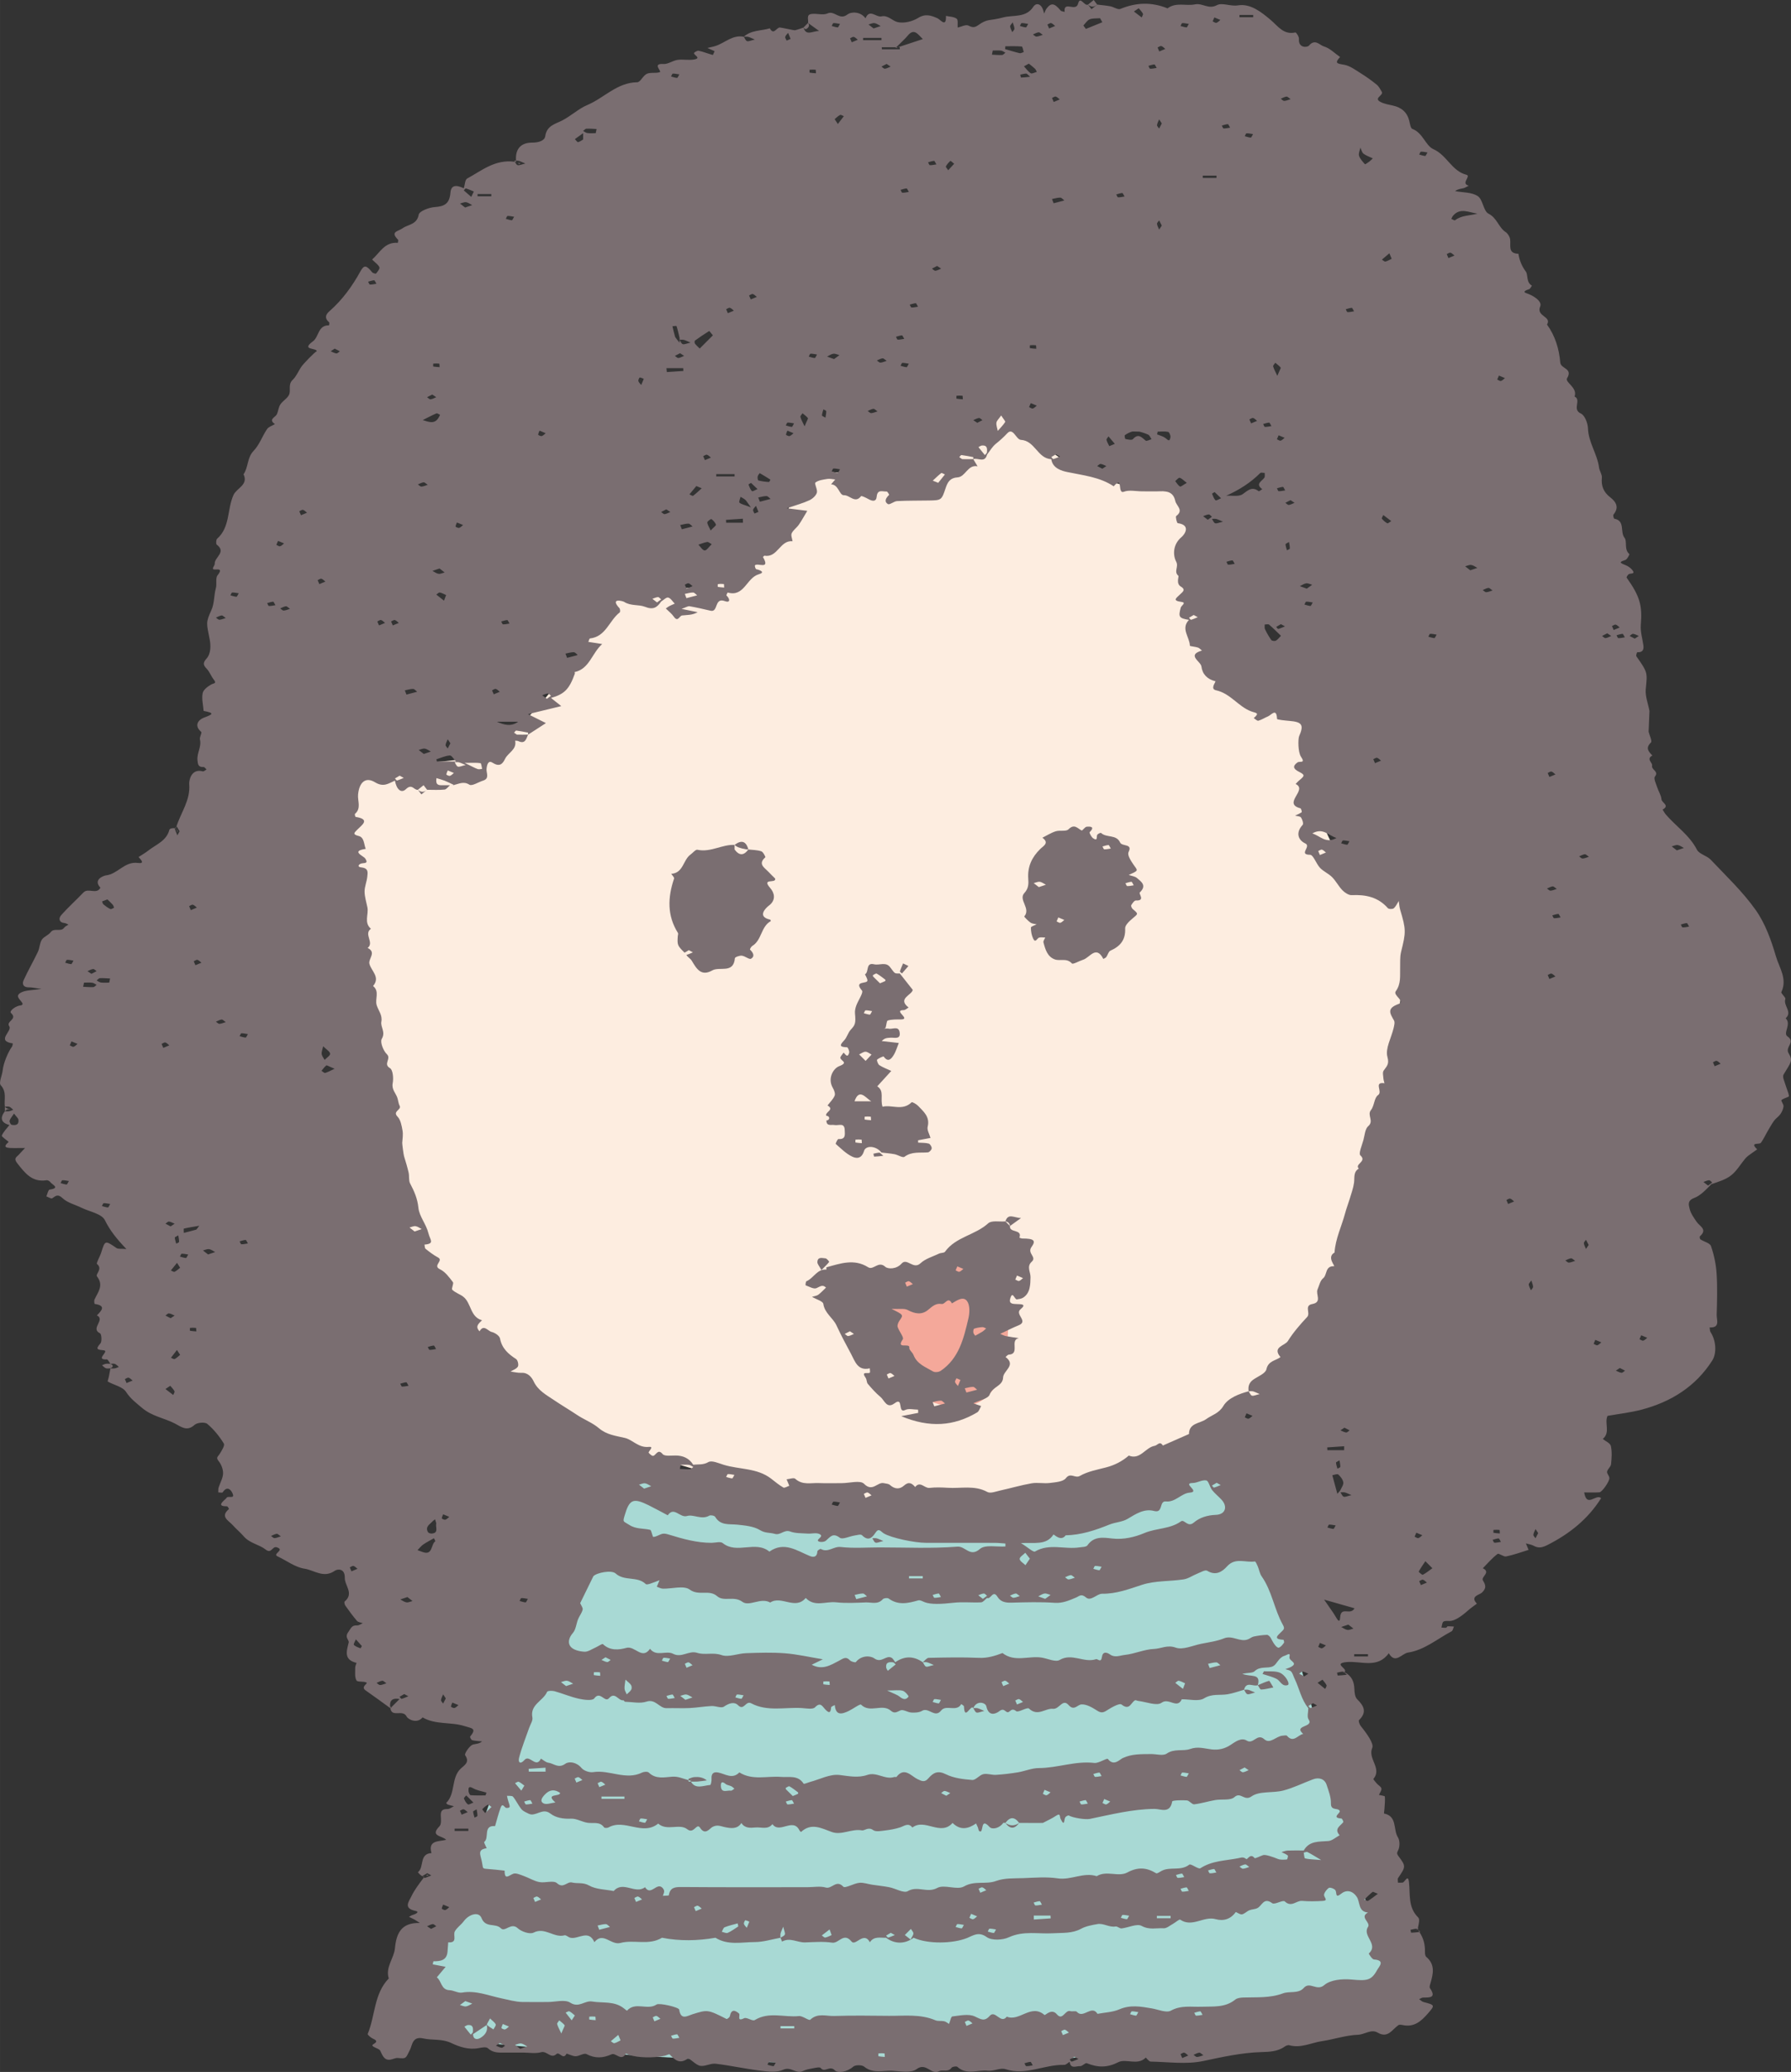 <?xml version="1.0" encoding="UTF-8"?>
<svg id="_レイヤー_2" data-name="レイヤー 2" xmlns="http://www.w3.org/2000/svg" width="70.079mm" height="81.038mm" viewBox="0 0 198.649 229.715">
  <rect x="0" y="0" width="198.649" height="229.715" fill="#333333" stroke="none"/>
  <g id="_レイヤー_1-2" data-name="レイヤー 1">
    <g>
      <path d="M67.256,160.971s-17.167,53.167-22.5,64.5c0,0,30,4,62,3.333,32-.667,47.333-8.667,47.333-8.667l-16.667-60s-30.833,17.5-70.167.833Z" style="fill: #a8d9d4; fill-rule: evenodd;"/>
      <path d="M111.807,44.141s-6.625,6.956-12.256,7.95c-5.631.994-11.262-.331-11.262-.331,0,0-.331,12.256-10.268,13.249l-9.937.994s-8.943,17.224-17.224,18.218c-8.281.994-15.237.662-15.237.662,0,0,5.631,63.928,22.524,71.216,16.893,7.287,37.098,12.918,54.654,9.606,17.555-3.312,26.83-6.293,34.448-20.205,7.618-13.912,8.943-46.042,8.943-46.042,0,0-5.319-.816-8.281-5.631-2.54-4.129-2.803-11.77-2.65-17.887,0,0-9.606,4.306-11.262-7.287-1.656-11.593-1.325-14.243-1.325-14.243,0,0-14.906,1.656-20.868-10.268Z" style="fill: #fdede0; fill-rule: evenodd;"/>
      <path d="M95.256,143.971s6.167-2.5,15.5-6.5c0,0,4.291,18.495-4.375,18.495-8.667,0-11.125-11.995-11.125-11.995Z" style="fill: #f4a89a; fill-rule: evenodd;"/>
      <g>
        <path d="M157.279,213.951c-.013-.018-.02-.033-.032-.051-.004.002-.012.004-.016.008.014.012.031.027.048.043Z" style="fill: #7a6e71; fill-rule: evenodd;"/>
        <path d="M197.832,119.654c-.05-.162-.085-.393-.007-.521.827-1.379,1.067-1.514.557-2.367-.424-.707.823-1.219-.131-1.867-.516-.351.479-1.363-.194-2.002.788-.705-.286-1.397-.035-2.133.065-.19-.514-.625-.44-.779.688-1.459-.237-2.703-.6-3.945-.523-1.791-1.185-3.647-2.248-5.149-1.43-2.025-3.273-3.762-4.988-5.576-.43-.453-1.274-.615-1.531-1.113-.832-1.617-2.328-2.592-3.457-3.908-.137-.16-.232-.357-.348-.537.838-.455-.103-.758-.13-1.143-.03-.447-.327-.873-.47-1.32-.127-.399-.418-.986-.256-1.19.484-.611-.42-.731-.312-1.238.064-.307-.693-.719.033-1.101-.416-.438-.806-.82-.156-1.447.153-.146-.162-.781-.262-1.189l.094-2.307c-.15-.81-.488-1.637-.412-2.424.175-1.822.252-1.812-1.043-3.637-.062-.086.072-.451.1-.449.568.037.752-.244.681-.762-.104-.75-.348-1.512-.288-2.25.174-2.168-.076-3.152-1.569-5.256-.036-.051.129-.332.255-.395.229-.109.769.029.346-.484-.195-.236-.496-.424-.787-.535-.735-.279-.511-.355.045-.547.21-.07.472-.633.449-.65-.623-.508-.22-1.398-.543-1.807-.523-.656.098-1.893-1.133-2.117-.063-.012-.161-.375-.096-.453.661-.797.297-1.412-.357-1.918-.736-.568-1.02-1.252-.928-2.18.035-.359-.264-.742-.314-1.125-.195-1.506-1.173-2.775-1.228-4.344-.021-.576-.352-1.447-.787-1.643-1.018-.457.106-1.502-.7-1.883.375-.988-1.1-1.576-.828-2.027.671-1.117-.698-1.029-.758-1.746-.123-1.486-.559-2.951-1.469-4.205.561-.922-1.242-.889-.754-2.016.232-.535-.682-1.182-1.529-1.461-.514-.17.024-.355.302-.449.131-.045.206-.254.306-.389-.656-.369-.408-1.197-.676-1.562-.463-.635-.705-1.248-.823-1.973-1.215-.031-.814-.943-.919-1.617-.045-.287-.258-.631-.5-.791-.789-.525-.944-1.559-1.899-2.039-.573-.289-.611-1.565-1.188-1.945-.666-.443-1.66-.391-2.513-.553.308-.238.622-.254.923-.324.205-.051.39-.184.584-.279-.928-.244.314-1.066-.257-1.211-1.633-.418-2.153-2.17-3.66-2.838-.872-.385-1.174-1.83-2.337-2.246-.189-.068-.256-.551-.328-.854-.232-.979-.857-1.52-1.818-1.732-.462-.102-.947-.182-1.362-.393-.866-.438.362-.732.118-1.141-.165-.275-.316-.586-.555-.781-.561-.455-1.15-.883-1.765-1.262-.601-.373-1.218-.846-1.88-.955-.756-.125-1.07-.162-.422-.852-.593-.41-1.139-.986-1.796-1.174-.452-.129-.975-.892-1.647-.1-.205.24-1.209.295-1.119-.742.02-.234-.31-.727-.392-.707-1.327.295-1.937-.711-2.756-1.398-1.042-.877-2.232-1.826-3.605-1.607-.864.141-1.748-.342-2.355-.018-.925.496-1.598-.262-2.416-.092-1.002.207-2.113-.272-3.053.443-1.752-.717-3.476-.664-5.226.061-.285.117-.739-.219-1.124-.291-.478-.092-.967-.127-1.451-.188-.211.17-.422.34-.633.51-.129-.17-.257-.34-.385-.51-.41.215-.867-1.018-1.101-.105-.247.967-1.645-.379-1.489.914-.154-.051-.367-.053-.455-.158-.671-.805-1.025-.879-1.531-.244-.133.166-.193.389-.287.586-.076-.225-.119-.467-.234-.666-.275-.476-.713-.49-.978-.078-.804,1.246-2.245.883-3.322,1.172-1.595.426-1.697.09-2.79.865-.408.289-.643.256-1.079.041-.291-.144-.787.131-1.191.221-.028-.34.068-.846-.112-.982-.304-.227-.784-.221-1.189-.312.055,1.361-.621.4-.94.26-.727-.315-1.333-.535-2.154-.029-.634.391-1.578.621-2.275.455-.566-.133-1.086-.803-1.779-.635-.593.144-1.324-.898-1.772.215-.55-.758-1.576-.758-2.018-.416-.881.68-1.41-.48-2.195-.125-.491.223-1.172-.012-1.758.057-.652.076-.328.641-.403,1.004.34.244.681.49,1.221.879-.798.037-1.427.58-1.73-.369-.319.105-.635.227-.96.299-.054.014-1.538-.312-1.666-.311-.372.01-.676.895-1.108.094-.968.293-2.066.18-2.885.935.158,0,.323-.027.473.006.185.043.356.139.753.303-.448.102-.689.232-.866.174-.156-.049-.242-.314-.359-.482-1.232-.254-2.082.672-3.121,1.014-.299.098-.611.152-.918.227.266.117.533.236.799.353-.067.148-.172.43-.199.422-.527-.142-1.038-.351-1.57-.469-.154-.033-.527.197-.518.273.032.254.889.568-.064.709-.577.086-1.187-.051-1.766.035-.533.078-1.055.49-1.561.455-1.297-.088-.145.812-.395.902-.446.158-1.02-.006-1.441.184-.419.188-.714.935-1.066.938-2.235.018-3.678,1.748-5.551,2.529-.947.395-1.812,1.223-2.82,1.732-.712.359-1.672.553-1.829,1.711-.071.518-.762.723-1.435.719-1.23-.008-1.915.666-1.807,2.002.096-.004.191-.006.281.016.184.043.355.137.751.301-.447.103-.688.234-.864.176-.125-.041-.205-.213-.291-.369-2.205-.307-3.684.984-5.299,1.857-.246.133-.252.711-.369,1.082-.904-.43-1.42-.334-1.486.49-.098,1.193-.629,1.516-1.734,1.592-.639.041-1.713.449-1.783.838-.2,1.117-1.174,1.074-1.775,1.502-.533.379-1.422.371-.523,1.274.055.057-.009.232-.018.351-1.472-.119-1.983,1.092-2.855,1.85.366.367.694.57.81.859.065.162-.2.484-.369.691-.037.047-.353-.035-.439-.141-.634-.777-.886-.848-1.294-.105-.914,1.662-2.007,3.168-3.434,4.42-.477.418-.547.801-.037,1.24.053.047-.014.336-.02.336-1.229-.037-1.108,1.279-1.777,1.766-1.371,1.004.375.701.428,1.094-.191.057-1.52,1.41-1.765,1.797-.3.469-.524,1.018-.917,1.387-.535.508-.176,1.139-.39,1.631-.184.42-.701.684-.968,1.084-.211.315-.23.75-.398,1.102-.17.351-.981.555-.207,1.084-.297.18-.695.291-.873.551-.531.783-.85,1.748-1.489,2.41-.744.769-.573,1.822-1.122,2.606.569,1.172-.764,1.525-1.111,2.287-.721,1.584-.355,3.568-1.818,4.856-.121.107-.144.574-.043.652,1.111.84-.26,1.402-.223,2.115.01.176-.195.357-.199.539-.008.326,1.342-.307.515.744-.256.326-.06.971-.19,1.436-.227.799-.146,1.654-.494,2.422-.656,1.449-.537,1.426-.185,3.287.109.578.157,1.516-.348,2.082-.42.471-.404.711.01,1.137.324.334.485.82.777,1.193.363.461.029.389-.27.551-.391.215-.881.588-.955.967-.123.623.056,1.305.107,1.961,1.281.256,1.02.375.008.762-.578.223-1.113.854-.272,1.57.107.092-.209.578-.144.836.197.807-.347,1.494-.275,2.283.043.496.096.807.682.771.103-.006.215.178.323.274-.139.074-.302.238-.413.209-1.275-.35-1.541.998-1.507,1.408.149,1.81-.918,3.113-1.438,4.771.023-.02.047-.039.064-.059.109.184.219.369.309.523-.105.195-.177.324-.248.451-.099-.246-.215-.486-.283-.742-.004-.012.003-.027.017-.045-.298-.045-.584.031-.622.178-.325,1.238-1.471,1.615-2.327,2.289-.342.27-.725.484-1.088.723.212.266.783.768-.092.656-1.471-.19-2.22,1.24-3.531,1.381-.176.018-1.49.436-.609,1.367-.447.805-1.346-.031-1.883.529-.818.857-1.707,1.647-2.486,2.535-.277.316-.252.791.393.854.148.014.289.113.434.174-.16.109-.367.186-.473.332-.383.535-1.1-.033-1.508.512-.251.334-.758.486-.977.83-.243.383-.234.916-.434,1.338-.504,1.061-1.099,2.082-1.584,3.15-.195.432-.029.803.572.791.309-.006.617.07,1.406.17-1.053.162-1.657.137-2.154.353-.977.43-.08.869.068,1.307.014.035-.107.166-.17.168-.607.031-1.353.637-1.126.842.79.709-.585.904-.19,1.476.374.543-1.524,1.615.396,1.902-.03.121-.026.264-.094.357-.486.674-.957,1.906-1.027,2.602-.061.576-.461,1.408-.218,1.674.7.766.345,1.588.456,2.377.166,0,.35-.045.494.012.125.049.23.148.336.244-.3-.01-.614.029-.83-.256v.51c.217-.287.531-.246.831-.254.032.029.065.059.099.086-.144.057-.283.135-.432.16-.162.029-.332.008-.498.008-.572.756-.43,1.274.509,1.527-.3.383-.661.738-.852,1.172-.044.102.493.459.763.697-.324.307-.67.631.149.672.477.023.956.004,1.667.004-.381.41-.543.586-.706.76-.253.27-.586.381-.161.924.863,1.098,1.65,2.148,3.267,1.891.125-.019.329.098.406.211.182.27,1.157.65-.083.828-.151.023-.24.49-.357.752.221.078.533.289.648.211.41-.277.623-.512,1.153-.01.544.51,1.38.709,2.084,1.053.905.441,2.257.668,2.609,1.385.556,1.133,1.306,2.08,2.386,3.197-.643-.053-.924.01-1.088-.102-1.289-.879-1.274-.887-1.709.494-.141.449-.577,1.176-.465,1.268.674.551-.202,1.117-.002,1.375.775,1.006.107,1.738-.273,2.559-.065.139-.018.486.015.492,1.304.195.776.731.246,1.27.988.484-.767,1.449.347,1.988.171.084.233.914.043,1.123-.635.703-.248.693.364.76.708.076-1.04,1.08.347,1.012.127-.006.268.316.402.486.166,0,.35-.045.494.012.164.062.292.217.436.332-.144.055-.283.135-.432.158-.162.029-.332.008-.498.008-.06.315-.117.629-.18.941-.037.182-.156.492-.11.52.682.387,1.647.566,2.018,1.139.5.768,1.118,1.219,1.781,1.781,1.1.93,2.442,1.115,3.63,1.723.691.354,1.335.938,2.196.154.288-.262,1.138-.334,1.408-.107.721.606,1.336,1.373,1.833,2.176.136.219-.249.818-.481,1.188-.165.264-.423.355-.1.752.299.363.51.918.498,1.381-.014.523-.332,1.035-.494,1.561-.051.166-.027.357-.039.537.17,0,.441.066.492-.01.424-.658.844-.408,1.074.078.35.738-.486.26-.636.525-.04.072-.114.125-.177.184-.435.397-.801.768.218.766.077,0,.23.291.222.297-1.023.854-.055,1.272.396,1.774.394.441.859.82,1.246,1.268.661.766,1.702.887,2.435,1.463.64.504.719-.42,1.219-.258.965.311-.538.717.091,1.008.996.461,1.939,1.205,2.976,1.361,1.072.158,2.125,1.098,3.353.242.354-.246,1.15-.256,1.125.764-.022.871,1.059,1.744-.02,2.639-.06.051-.002.336.082.453.41.578.827,1.154,1.289,1.691.135.156.428.176.646.26-.213.086-.432.256-.641.244-.602-.035-.672.324-.977.748-.432.598.127.859.053,1.152-.259,1.016-.533,1.922.871,2.252-.053.18-.15.359-.148.539.007.478-.073,1.029.14,1.404.122.217.8.059,1.123.248.171.102-.696.455-.102.865.925.641,1.829,1.312,2.741,1.971-.153-.834.185-1.172,1.018-1.018-.306.305-.611.611-.917.918.021.014.046.031.046.031.003,0-.147.068-.147.068.148,1.09,1.381.07,1.807.932.141.285,1.133.846,1.766.086,1.44.844,3.132.478,4.667.969.82.26,1.366.236.605,1.16-.038.049.118.373.225.398.357.088.732.096,1.102.135-.405.357-.9.234-1.17.428-.348.25-.815.959-.709,1.109.539.781-.074,1.09-.473,1.463-1.119,1.041-.559,2.783-1.635,3.83.059.06.109.148.182.174.224.074.456.125.685.184-.24.109-.481.316-.721.312-.526-.006-.761.152-.739.709.015.402.084.961-.139,1.191-1.117,1.147.297,1.029.733,1.51-.817.211-2.042.02-1.626,1.471-1.395.074-.78,1.57-1.504,2.121.144.186.296.365.559.473-.017-.019-.034-.039-.05-.055.186-.109.369-.219.522-.31.195.107.324.18.453.248-.246.1-.487.217-.742.285-.021.006-.05-.02-.082-.053-.59.771-1.059,1.404-1.391,2.096-.287.598-.916,1.322.477,1.613.488.103-.038.365-.317.438-.148.035-.279.141-.418.217.195.096.395.184.585.287.14.074.27.168.622.391-2.105-.067-2.613,1.201-2.766,2.789-.109,1.145-1.082,2.113-.688,3.361-1.658,1.711-1.49,4.127-2.335,6.152-.034.086.35.426.589.527.906.387-.236.604-.061.789.234.25.767.307.878.57.303.715.547,1.039,1.08.969.294-.039.588-.215.868-.188.962.092.843.053,1.34-.922.251-.49.253-1.522,1.462-1.248,1.008.229,2.067.012,3.106.506.922.439,1.971.789,3.076.564.326-.066.809-.152.99.018.558.52,1.189.49,1.848.482.68-.006,1.357,0,2.035,0,.678,0,1.395.137,2.023-.039.65-.182,1.074.773,1.693.207.349-.32.742.707,1.122-.039.028-.057.657.281,1.005.277.41-.002.928-.385,1.209-.238.961.5,1.825.457,2.785.024.467-.213,1.08.836,1.591-.076.008-.014.224.092.346.135.96.33,2.728.375,3.981.096.183-.041.462-.203.523-.139.575.582,1.068,1.121,2.006.463.174-.121.867.705,1.374.795.543.098,1.167-.297,1.726-.229,1.675.201,3.329.574,5.004.777.824.1,1.784.215,2.484-.109.856-.395,1.434.508,2.184.143.348-.17.752-.238,1.139-.312.283-.053.742-.158.84-.027.432.578.992-.336,1.566.26.338.352,1.383.178,2.037-.406.236-.211.963-.211,1.215-.004.979.809,2.08.404,3.122.459.911.049,2.085.275,2.688-.18,1.066-.805,1.613.697,2.498.225.393-.211.993.162,1.381-.375.096-.133.547-.203.651-.105,1.032.957,2.261.295,3.384.428.637.074,1.381-.355,1.949-.17,2.26.74,4.328-.537,6.508-.476.201.006.409-.225.614-.344.089.85.75.451,1.163.482.238.018.566-.396.736-.326,1.188.482,2.25.525,3.473-.103.884-.455,2.147.41,3.071-.518.012-.012.349.439.538.443,1.943.035,3.953.332,5.814-.06,2.142-.451,4.234-.922,6.439-.992.84-.027,1.82-.039,2.604-.606.143-.105.376-.197.528-.154,1.273.355,2.418-.277,3.616-.455,1.339-.201,2.655-.656,3.991-.707.753-.027,1.462-.66,2.186-.24,1.152.672,1.605-.346,2.302-.826.114-.078.337-.039.499-.006,1.246.258,2.027-.43,2.771-1.285.798-.918.802-.939-.479-1.273-.18-.045-.33-.207-.493-.315.144-.06.286-.174.431-.178.73-.016,1.52.057.769-1.053-.076-.113.005-.355.055-.527.307-1.055.551-2.086-.469-2.939-.114-.096-.139-.348-.137-.525.012-.859-.148-1.504-.617-2.227-.397.041-.655.074-.907.078-.028,0-.058-.209-.087-.32.219-.043.438-.111.657-.119.035,0,.073.025.122.068.008-.004.012-.006.019-.012.012-.057.025-.119.037-.18.002.006.008.021.021.045-.007-.031-.018-.049-.019-.047.096-.449.213-.94.026-1.121-1.153-1.129-.873-2.541-1.025-3.906-.11-.977-.464.02-.715.037-.167.014-.334.01-.502.014-.001-.176-.073-.398.008-.518.853-1.266.896-1.287.038-2.436-.272-.363-.093-.447.015-.748.143-.395.142-.998-.074-1.336-.547-.856-.043-2.34-1.539-2.635-.018-.002.035-.334.047-.514.027-.457.084-.918.045-1.369-.007-.078-.426-.121-.654-.18.101-.238.309-.496.272-.711-.035-.203-.336-.355-.503-.543-.147-.168-.415-.478-.382-.518.985-1.176-.652-2.236-.131-3.438.203-.469-.564-1.545-1.278-2.432-.136-.168-.267-.572-.189-.648.9-.883.557-1.568-.206-2.318-.241-.236-.296-.734-.307-1.117-.022-.836-.308-1.494-1.112-1.879-.005.004-.016.008-.021.012.067.061.157.152.303.272-.462.047-.735.084-1.01.086-.027,0-.058-.207-.086-.318.219-.045.436-.111.656-.119.035-.002.073.025.123.068.007-.004.012-.006.02-.012.023-.014.036-.027.052-.043.011-.033.011-.066.005-.092.008.014.017.031.029.051.197-.342-1.328-.887.196-1.029,1.579-.144,3.411.762,4.66-.981.715,1.256,1.459.031,2.116-.068,1.822-.272,3.257-1.518,4.851-2.361.14-.074.174-.346.258-.525-.229-.014-.459-.041-.688-.033-.062.002-.116.156-.182.162-.169.016-.342-.01-.514-.02.068-.227.069-.543.221-.654.171-.123.477-.064.725-.074q.731-.029,2.045-1.203c.294-.262.626-.48.941-.721-.797-.824.292-.967.558-1.221.524-.502.423-.834.109-1.353-.243-.402.935-.891-.009-1.35.533-.539,1.029-1.129,1.628-1.582.155-.119.663.334.958.274.844-.172,1.661-.475,2.488-.727-.1-.24-.199-.48-.299-.719.289.084.605.121.862.262.569.31.987.193,1.579-.109,2.415-1.232,4.447-2.85,5.904-5.166-.561-.539-1.586,1.123-1.878-.639.562,0,1.128.025,1.692-.012.284-.019,1.116-1.193,1.103-1.58-.008-.242-.294-.5-.254-.713.054-.293.411-.537.44-.822.07-.67.12-1.373-.021-2.022-.066-.311-.585-.525-.899-.781.877-.713.156-1.758.528-2.557,1.277-.227,2.562-.367,3.799-.695,3.246-.861,5.96-2.545,7.811-5.432.535-.836.414-2.26-.177-3.146-.093-.139-.075-.354-.108-.533,1.201.064.766-.848.783-1.404.045-1.525.088-3.057-.01-4.574-.066-1.027-.289-2.068-.622-3.041-.116-.34-.779-.484-1.175-.744-.067-.045-.103-.297-.054-.34.879-.775-.026-1.107-.363-1.603-.31-.455-.659-.932-.777-1.447-.083-.365-.299-.896.475-1.186.756-.281,1.361-.967,1.938-1.545.803-.272,1.593-.506,2.194-.981.603-.475,1.014-1.189,1.514-1.797.107-.131.227-.256.36-.357.33-.25.673-.484,1.009-.723-.881-.848.246-.496.416-.729.276-.381.473-.818.712-1.229.241-.408.468-.83.746-1.215.197-.27.511-.457.7-.732.174-.252.322-.566.348-.861.021-.23-.301-.631-.234-.691.217-.193.55-.254.82-.4.038-.019-.004-.232-.041-.344-.172-.523-.368-1.037-.528-1.562ZM1.288,124.703c-.107-.019-.262-.328-.225-.455.068-.236.262-.438.492-.787.263.355.467.508.49.686.079.588-.342.639-.758.557ZM7.424,106.416c.222-.014.447.047.726.086-.116.188-.191.393-.251.389-.226-.014-.445-.1-.667-.156.064-.111.122-.315.192-.318ZM7.389,131.326c-.225-.014-.444-.098-.666-.156.064-.111.121-.314.191-.318.223-.014.448.047.727.086-.117.188-.191.393-.252.389ZM8.157,116.055c-.117.029-.275-.1-.416-.158.078-.18.155-.359.189-.44.389.162.527.221.668.279-.146.111-.277.274-.441.318ZM10.331,107.434c.118-.012.256.154.385.238-.201.103-.401.207-.572.295-.189-.125-.317-.211-.446-.295.211-.084.417-.215.634-.238ZM10.349,109.439c-.376.021-.753-.02-1.13-.035.032-.154.064-.307.098-.461.305,0,.613-.025.914.012.168.021.322.15.484.23-.122.09-.24.248-.366.254ZM10.715,108.703c.121-.09.239-.248.365-.256.375-.02.754.021,1.131.037-.033.154-.066.307-.098.459-.306,0-.613.027-.914-.01-.168-.021-.324-.15-.484-.231ZM11.971,133.871c-.225-.014-.445-.098-.666-.156.062-.111.121-.314.191-.318.222-.014.447.047.727.086-.117.188-.191.393-.252.389ZM12.239,100.783c-.274-.129-.525-.315-.762-.508-.086-.07-.105-.223-.156-.338.142-.053.282-.105.594-.221.16.156.385.359.585.584.079.09.104.227.154.34-.142.055-.32.188-.415.143ZM14.038,153.338c-.033-.078-.11-.26-.188-.44.141-.057.299-.188.415-.156.164.043.296.207.442.318-.141.059-.279.117-.67.277ZM21.392,100.307c.164.045.296.207.441.318-.14.059-.279.117-.668.279-.034-.08-.111-.262-.189-.44.14-.059.299-.189.415-.158ZM19.774,136.963c.04.277.101.504.088.727-.004.068-.207.127-.318.191-.059-.223-.143-.441-.157-.666-.004-.06.201-.135.388-.252ZM19.633,140.008c.082.129.164.258.346.545-.193.148-.384.34-.614.447-.094.043-.273-.092-.413-.146.227-.283.455-.564.682-.846ZM19.37,145.853c-.129.084-.258.17-.447.295-.17-.09-.37-.193-.571-.295.129-.086.267-.252.385-.238.217.024.423.152.634.238ZM19.37,135.67c-.129.086-.258.17-.447.297-.17-.088-.37-.193-.571-.297.129-.084.267-.248.385-.236.217.023.423.152.634.236ZM17.922,115.736c.141-.059.299-.188.416-.158.163.045.295.207.441.318-.141.059-.279.117-.668.279-.035-.078-.111-.26-.189-.44ZM19.215,154.66c-.288-.221-.576-.442-.864-.662.128-.086.256-.17.536-.357.153.19.351.375.466.602.047.094-.087.275-.138.418ZM19.377,150.672c-.092.047-.275-.086-.416-.137.221-.289.441-.576.662-.865.086.129.17.256.357.537-.189.152-.375.35-.604.465ZM20.625,139.473c-.225-.016-.445-.1-.666-.156.062-.111.121-.314.191-.318.222-.014.447.047.727.086-.117.188-.191.393-.252.389ZM21.073,147.539c-.021-.006-.012-.316-.001-.318.222-.019.446-.025.667.002.024.002.024.213.04.389-.265-.021-.488-.029-.706-.072ZM21.756,136.33c-.453.129-.912.242-1.369.359,0-.164-.032-.465.006-.475.482-.115.977-.189,1.711-.316-.254.32-.289.416-.348.432ZM21.674,107.012c-.033-.078-.11-.26-.188-.439.139-.059.299-.188.414-.156.164.043.297.207.441.318-.139.059-.279.115-.668.277ZM23.077,139.078c-.174-.135-.369-.287-.564-.441.225-.055.46-.178.673-.146.236.033.453.209.679.322-.22.076-.439.148-.787.266ZM24.336,113.51c-.126.004-.257-.154-.386-.238.211-.084.417-.215.634-.238.119-.012.256.154.455.285-.27.078-.484.184-.703.191ZM24.336,68.711c-.126.004-.257-.154-.386-.238.211-.086.417-.215.634-.238.119-.012.256.152.455.285-.27.08-.484.184-.703.191ZM26.225,66.164c-.225-.016-.444-.1-.666-.156.064-.111.121-.314.191-.318.223-.014.448.047.727.086-.117.188-.191.393-.252.389ZM26.769,137.945c-.069-.004-.128-.207-.192-.318.223-.059.441-.143.667-.156.061-.004.135.201.251.387-.275.041-.503.1-.726.088ZM27.244,115.035c-.225-.016-.444-.098-.667-.156.065-.111.123-.314.192-.318.222-.014.448.049.726.088-.116.188-.19.391-.251.387ZM30.838,59.969c.389.16.528.219.668.277-.147.111-.277.273-.441.318-.117.031-.275-.1-.416-.156.078-.182.154-.361.189-.44ZM29.824,67.184c-.069-.004-.128-.207-.192-.318.222-.059.442-.142.667-.158.06-.004.135.201.251.389-.275.039-.503.1-.726.088ZM30.446,170.527c-.127.004-.257-.154-.386-.238.21-.086.417-.213.634-.238.117-.014.256.152.455.283-.27.08-.484.188-.703.193ZM31.463,67.693c-.126.002-.256-.154-.385-.238.21-.086.416-.215.633-.238.118-.014.257.152.456.283-.271.08-.485.185-.704.193ZM33.383,57.123c-.033-.08-.111-.26-.188-.439.139-.061.299-.19.414-.156.164.043.297.205.441.316-.139.059-.279.117-.668.279ZM36.614,116.824c.018.209-.39.455-.609.684-.115-.217-.299-.426-.326-.654-.028-.242.09-.504.165-.854.36.359.749.576.77.824ZM35.231,64.32c.141-.059.299-.189.415-.158.164.045.296.207.442.318-.14.059-.279.115-.669.279-.034-.08-.11-.262-.189-.44ZM36.063,118.953c-.106.027-.268-.152-.403-.238.173-.201.327-.43.532-.59.057-.047.266.098.918.365-.484.225-.754.387-1.047.463ZM37.312,39.184c-.218-.025-.423-.152-.634-.238.129-.084.257-.17.445-.295.171.088.372.191.572.295-.129.086-.266.25-.384.238ZM39.979,182.746c-.258-.103-.552-.193-.732-.385-.067-.07.14-.398.222-.609.215.238.43.476.667.74-.03.049-.137.262-.157.254ZM154.102,28.082c.059.139.117.277.255.611-.224.105-.448.252-.693.307-.106.025-.257-.139-.388-.217.275-.234.551-.467.826-.701ZM153.43,57.1c.287.219.574.438.878.67-.183.109-.366.285-.433.248-.229-.125-.439-.309-.603-.512-.046-.059.1-.268.157-.406ZM152.735,84.016c.164.045.296.207.441.318-.139.059-.279.117-.668.277-.034-.078-.111-.258-.189-.439.14-.057.299-.186.415-.156ZM150.887,16.369c.111.229.166.531.347.67.294.225.669.344,1.029.517-.133.127-.241.252-.37.348-.163.121-.475.332-.498.307-.252-.289-.545-.592-.656-.941-.08-.26.09-.598.148-.9ZM149.932,34.127c.06-.004.135.199.252.387-.276.041-.504.102-.727.088-.07-.004-.128-.207-.191-.318.221-.057.441-.141.666-.156ZM148.949,93.18c.223-.014.45.047.726.086-.116.188-.191.393-.252.389-.225-.014-.443-.098-.666-.156.064-.111.122-.314.192-.318ZM148.235,92.904c-1.178.678-1.777-.223-2.682-.502,1.178-.678,1.777.223,2.682.502ZM147.067,94.516c-.139.059-.279.117-.668.279-.034-.08-.111-.26-.188-.439.139-.059.299-.19.414-.156.164.043.297.205.441.316ZM145.35,67.184c-.225-.018-.445-.1-.666-.158.064-.111.122-.315.191-.318.223-.014.451.049.727.088-.117.186-.191.393-.252.389ZM144.873,64.672c.212-.027.445.1.67.158-.205.148-.41.297-.599.434-.337-.121-.554-.199-.77-.275.231-.111.456-.283.699-.316ZM143.584,55.744c-.21.086-.416.213-.634.238-.118.014-.255-.152-.384-.238.2-.102.4-.205.572-.293.189.123.316.209.445.293ZM143.059,60.818c-.004.068-.207.127-.318.191-.059-.223-.143-.441-.156-.666-.004-.06.2-.135.387-.252.04.277.102.504.088.727ZM142.692,10.709c.117-.014.256.152.455.283-.27.08-.485.188-.703.193-.127.004-.258-.154-.387-.238.211-.086.417-.213.635-.238ZM141.782,69.732c-.053.014-.154-.144-.233-.225.185-.109.368-.217.522-.309.195.107.324.178.453.248-.246.1-.488.215-.742.285ZM142.079,70.488c-.209.209-.361.432-.57.543-.125.067-.429.027-.502-.072-.27-.373-.496-.783-.699-1.197-.07-.144-.027-.346-.035-.521.164-.002.389-.072.484.008.459.391.885.822,1.322,1.24ZM141.821,54.455c-.069-.004-.128-.207-.191-.318.222-.059.441-.141.666-.156.06-.004.135.201.252.389-.276.039-.504.1-.727.086ZM141.629,48.699c.077-.18.154-.361.187-.439.39.16.529.219.669.277-.145.111-.278.273-.442.318-.115.031-.274-.1-.414-.156ZM141.45,40.219c.203.174.43.326.592.531.046.057-.099.266-.367.918-.224-.484-.387-.754-.463-1.045-.027-.107.152-.27.238-.404ZM140.768,46.853c.061-.006.136.201.252.389-.275.037-.503.1-.727.086-.069-.004-.127-.207-.191-.318.222-.059.441-.141.666-.156ZM138.991,46.344c.163.043.295.207.441.318-.141.059-.279.117-.669.277-.034-.078-.111-.258-.188-.44.141-.057.299-.185.416-.156ZM138.066,15.1c.063-.111.122-.314.192-.318.223-.014.449.047.725.086-.116.188-.19.393-.252.389-.225-.014-.444-.098-.666-.156ZM137.476,1.656h1.526v.254h-1.526v-.254ZM139.779,52.447c.085-.084.327-.012.497-.012-.01.18.045.406-.043.531-.279.398-1.04.678-.228,1.268-.137.078-.349.26-.398.223-.733-.545-1.155-.121-1.767.324-.43.315-1.213.139-1.84.182,1.451-.646,2.697-1.44,3.778-2.516ZM136.947,62.514c-.276.039-.503.102-.726.088-.069-.004-.129-.207-.191-.318.221-.059.441-.143.666-.156.061-.004.135.199.251.387ZM136.187,13.764c.059-.004.135.201.251.389-.275.039-.502.1-.726.086-.069-.004-.128-.207-.192-.318.223-.059.442-.143.667-.156ZM135.646,57.836c-.448.102-.688.234-.865.176-.155-.051-.242-.314-.359-.484.158,0,.323-.029.473.006.184.043.356.141.752.303ZM133.963,57.627c-.211-.162-.364-.281-.517-.399.208-.07.413-.184.624-.193.113-.006.233.164.351.256-.142.102-.282.205-.458.336ZM134.827,55.467c-.193-.176-.286-.469-.39-.727-.009-.021.2-.133.282-.185.248.238.482.463.715.685-.209.084-.533.293-.607.227ZM134.69,1.932c.39.162.529.221.669.279-.145.111-.277.274-.441.318-.116.031-.275-.1-.415-.158.076-.178.154-.359.188-.44ZM133.403,19.473h1.527v.254h-1.527v-.254ZM132.398,68.18c.195.107.324.178.452.248-.246.1-.486.217-.74.287-.055.014-.154-.146-.234-.225.185-.109.368-.219.522-.31ZM131.131,2.562c.223-.012.449.049.725.088-.115.188-.19.393-.251.389-.224-.016-.444-.1-.666-.158.064-.111.122-.315.192-.318ZM130.844,52.975c.235.057.428.287.789.559-.402.225-.662.459-.754.404-.219-.129-.359-.393-.531-.6.168-.133.368-.395.496-.363ZM129.564,47.883c.128.027.286.4.257.588-.093.615-.322.256-.586.072-.262-.182-.596-.26-.898-.385.021-.102.043-.201.064-.303.39,0,.791-.053,1.163.027ZM128.808,5.107c.164.045.296.207.442.318-.141.06-.279.117-.669.279-.034-.078-.11-.26-.189-.44.141-.059.299-.188.415-.158ZM128.567,13.236c.085.131.17.258.295.447-.088.17-.191.371-.295.572-.084-.131-.25-.268-.236-.385.024-.217.152-.424.236-.635ZM128.567,24.436c.104.201.207.402.295.574-.125.188-.21.316-.295.445-.084-.211-.213-.416-.236-.635-.014-.117.152-.254.236-.385ZM128.042,7.144c.06-.004.135.201.251.389-.275.039-.503.1-.726.086-.07-.004-.129-.207-.191-.318.221-.057.441-.141.666-.156ZM126.303.916c.152.19.351.377.466.604.046.094-.087.275-.138.416-.288-.221-.576-.441-.864-.662.128-.084.256-.17.536-.357ZM124.762,48.25c.223-.168.485-.293.751-.387.146-.051.327-.008.874-.008.093.029.547.141.963.334.168.076.252.334.374.508-.224.059-.547.24-.653.154-.456-.371-.816-.842-1.418-.162-.123.137-.547.035-.822-.014-.053-.01-.127-.383-.068-.426ZM124.478,21.4c.06-.004.135.201.251.387-.275.041-.503.102-.726.088-.069-.004-.128-.207-.192-.318.223-.059.441-.142.667-.156ZM122.948,48.383c.234.275.468.551.701.826-.139.057-.277.115-.61.254-.105-.223-.253-.447-.309-.693-.024-.107.14-.256.218-.387ZM120.86,2.143c.346-.137.766-.09,1.153-.123.085.148.169.297.254.445-.608.248-1.217.494-1.825.742-.093-.127-.187-.252-.281-.379.231-.238.42-.572.699-.685ZM122.712,51.672c-.128.086-.257.17-.446.297-.17-.09-.371-.193-.572-.297.129-.084.268-.25.385-.236.217.024.423.152.634.236ZM118.051,22.225c-.301.078-.604.158-1.189.311-.035-.092-.107-.279-.18-.469.308-.059.615-.162.921-.156.151.002.3.203.448.314ZM117.579,50.611c-.246.1-.488.215-.742.283-.053.016-.154-.142-.232-.223.184-.109.367-.219.521-.309.195.105.324.178.453.248ZM117.542,11.027c-.141.059-.28.115-.669.277-.034-.078-.111-.26-.189-.44.14-.059.299-.188.415-.156.164.045.296.207.442.318ZM116.59,2.564c.164.043.296.205.441.316-.14.06-.279.117-.668.279-.034-.08-.111-.26-.189-.44.14-.059.299-.188.415-.156ZM115.202,3.582c.117-.014.256.152.455.283-.27.08-.485.186-.703.193-.127.002-.258-.154-.387-.238.211-.086.417-.215.635-.238ZM114.793,7.617c.095.09.138.234.204.353-.229.059-.531.236-.671.15-.295-.182-.506-.502-.752-.766.138-.076.274-.152.54-.299.2.162.451.348.679.561ZM113.25,8.596c-.027.002-.058-.207-.086-.32.219-.043.436-.109.656-.117.084-.004.172.129.439.35-.462.049-.735.086-1.01.088ZM114.901,38.277c.024.002.024.215.04.391-.265-.021-.489-.029-.706-.072-.021-.004-.012-.318-.002-.318.223-.019.447-.025.668,0ZM114.328,44.695c.389.162.528.221.668.277-.145.111-.277.275-.441.318-.116.033-.275-.098-.415-.156.077-.18.154-.359.189-.44ZM113.313,2.562c.223-.012.449.049.727.088-.117.188-.191.393-.252.389-.225-.016-.445-.1-.666-.158.062-.111.121-.315.191-.318ZM112.323,2.475c.08.272.186.486.192.705.003.125-.153.256-.239.385-.084-.211-.213-.418-.236-.633-.014-.119.152-.256.283-.457ZM111.51,5.129c.607,0,1.217-.027,1.818.029.092.008.148.397.221.611-.152.047-.32.158-.454.127-.544-.127-1.077-.297-1.614-.451.01-.105.019-.209.029-.316ZM110.114,5.602c.306,0,.613-.027.914.01.169.021.324.15.484.231-.121.09-.239.248-.365.254-.374.021-.752-.019-1.127-.035.031-.152.062-.307.094-.459ZM111.49,46.787c-.231.357-.539.664-.821.986-.058-.305-.189-.619-.15-.91.031-.232.274-.434.527-.801.245.389.492.652.444.725ZM109.467,50.162c-.009.09-.133.172-.232.291-.254-.314-.482-.598-.712-.881.132-.062.261-.172.398-.182.591-.049.586.367.547.771ZM108.583,46.344c.119-.012.256.152.385.238-.2.103-.4.207-.572.295-.189-.125-.317-.211-.445-.295.21-.086.416-.213.633-.238ZM107.948,50.678c.016.002.003.221.001.221-.401.01-.806.016-1.208.004-.065-.002-.126-.076-.345-.223.124-.125.19-.236.237-.231.44.062.878.141,1.314.229ZM106.088,43.877c.222-.02.447-.025.668,0,.023.002.023.215.039.391-.264-.021-.488-.029-.706-.072-.022-.004-.011-.318-.001-.318ZM105.417,17.836c.025-.021.271.207.414.318-.217.236-.435.473-.661.721-.111-.178-.292-.359-.257-.426.122-.232.307-.439.504-.613ZM104.805,52.602c-.26.324-.519.648-.742.928-.326-.129-.466-.184-.605-.24.309-.283.606-.584.939-.84.061-.045.269.096.408.152ZM104.385,29.783c-.21.084-.416.213-.634.236-.118.012-.255-.152-.384-.236.2-.103.4-.207.572-.297.189.127.317.211.445.297ZM103.606,17.836c.061-.004.135.201.251.389-.276.039-.503.1-.726.086-.07-.004-.129-.207-.191-.318.221-.059.441-.143.666-.156ZM99.407,5.24c.635-.635.988-.943,1.273-1.289.707-.856,1.111-.172,1.672.383-.807.266-1.584.523-2.745.906h.189c.003.076.005.152.009.229h-1.992c-.002-.076-.005-.152-.008-.229h1.602ZM101.821,34.006c-.275.039-.503.1-.726.086-.07-.004-.128-.207-.192-.318.223-.057.441-.141.666-.156.061-.004.136.201.252.389ZM100.077,40.234c.222-.012.448.049.727.088-.117.188-.191.393-.252.389-.225-.016-.444-.1-.666-.158.064-.111.121-.314.191-.318ZM99.568,37.656c-.07-.004-.128-.207-.192-.318.223-.059.441-.141.666-.158.06-.004.136.201.252.389-.275.039-.503.1-.726.088ZM100.077,21.365c-.07-.004-.128-.205-.191-.316.222-.06.441-.144.666-.158.061-.004.135.201.252.389-.276.039-.504.1-.727.086ZM98.339,7.088c.188.125.317.209.446.295-.211.084-.416.213-.634.236-.118.014-.255-.152-.384-.236.2-.103.4-.207.571-.295ZM97.258,39.965c.211-.086.417-.215.635-.238.117-.014.255.152.454.283-.269.08-.484.185-.702.193-.127.002-.258-.154-.387-.238ZM97.33,45.609c-.27.08-.485.185-.703.193-.126.002-.257-.154-.386-.238.211-.086.416-.215.634-.238.118-.014.255.152.455.283ZM97,2.564c.238.035.454.211.68.324-.22.074-.438.146-.787.266-.174-.137-.369-.289-.564-.441.225-.055.461-.18.672-.148ZM95.731,4.201h2.037v.254h-2.037v-.254ZM94.7,4.092c.164.041.296.205.441.316-.139.059-.279.117-.668.279-.034-.08-.111-.26-.189-.44.14-.059.299-.188.415-.156ZM93.594,12.883c-.221.287-.441.574-.663.863-.085-.127-.17-.256-.356-.535.189-.154.375-.351.603-.467.092-.047.275.086.417.139ZM92.44,2.562c.223-.014.449.049.727.088-.116.188-.191.393-.252.389-.225-.016-.444-.1-.666-.158.064-.111.122-.315.191-.318ZM92.437,39.217c.212-.027.446.1.67.158-.205.15-.41.299-.599.435-.336-.121-.553-.197-.771-.277.232-.111.456-.283.699-.316ZM93.167,52.031c-.116.186-.191.393-.252.389-.225-.016-.444-.1-.666-.158.064-.111.122-.314.191-.318.223-.012.449.047.727.088ZM91.324,45.389c.112.064.314.123.317.193.014.223-.047.449-.086.727-.188-.119-.393-.191-.389-.252.016-.225.099-.445.157-.668ZM89.797,7.732c.222-.019.447-.025.668,0,.023.002.023.215.04.391-.265-.021-.489-.029-.706-.072-.022-.004-.012-.318-.002-.318ZM89.895,39.217c.222-.014.448.047.727.088-.117.185-.191.391-.252.387-.225-.014-.445-.098-.666-.156.062-.111.121-.315.191-.318ZM89.014,45.818c.203.174.43.326.592.531.047.057-.099.266-.367.918-.224-.484-.387-.754-.463-1.045-.027-.107.152-.27.238-.404ZM87.825,47.328c-.225-.014-.445-.1-.667-.158.063-.111.122-.312.192-.316.221-.014.447.047.725.086-.115.188-.191.393-.25.389ZM88.014,48.029c-.145.111-.277.273-.441.316-.116.031-.4-.117-.395-.152.03-.191.127-.371.158-.447.398.166.538.225.678.283ZM87.413,3.644c.058.141.115.281.277.67-.078.033-.259.109-.44.188-.058-.139-.188-.299-.156-.414.043-.164.206-.297.318-.443ZM84.101,55.156c.308-.057.614-.16.921-.156.151.004.299.205.449.316-.303.076-.604.156-1.191.309-.034-.09-.106-.279-.179-.469ZM84.127,56.75c-.08.033-.26.109-.44.188-.058-.141-.187-.299-.156-.414.044-.166.206-.297.317-.443.059.141.117.279.279.67ZM84.035,52.832c.027-.141.222-.381.23-.375.397.223.781.467,1.186.721-.037.059-.111.266-.174.26-.391-.023-.783-.074-1.162-.17-.062-.016-.106-.295-.079-.436ZM83.5,32.6c.164.043.295.207.441.318-.14.059-.279.117-.669.277-.034-.08-.11-.26-.188-.439.14-.057.298-.188.415-.156ZM83.301,53.537c.248.238.482.463.717.686-.211.082-.534.291-.608.227-.193-.176-.286-.469-.39-.727-.01-.024.2-.133.281-.186ZM82.14,55.082c.173.105.362.191.513.322.129.111.213.275.632.844-.768-.297-1.081-.344-1.272-.523-.085-.078.077-.42.127-.643ZM82.403,57.951h-1.859c-.006-.105-.013-.209-.019-.315.625-.043,1.248-.086,1.871-.127.003.146.006.295.008.441ZM80.955,34.127c.164.043.296.205.442.318-.141.059-.279.115-.669.277-.034-.08-.11-.26-.189-.44.141-.057.299-.188.415-.156ZM79.441,52.565h2.036v.254h-2.036v-.254ZM80.323,65.141c-.264-.021-.488-.031-.705-.074-.022-.004-.012-.316-.002-.318.222-.018.447-.023.668.002.024.004.024.213.039.391ZM79.413,58.166c.033.084-.256.293-.59.648-.188-.418-.368-.658-.37-.896-.001-.129.406-.402.455-.367.213.152.413.373.505.615ZM78.436,60.09c.14-.021.309.143.506.242-.326.309-.574.713-.785.695-.248-.023-.463-.412-.693-.641.323-.105.641-.244.973-.297ZM77.995,50.574c.139-.059.299-.188.414-.156.164.043.297.205.442.316-.139.059-.279.117-.668.279-.033-.078-.111-.26-.188-.44ZM77.082,37.76c.513-.375,1.042-.727,1.579-1.062.017-.012.178.207.408.482-.478.478-.969.969-1.459,1.461-.179-.178-.376-.342-.527-.541-.057-.076-.058-.299-.001-.34ZM77.233,53.887c.321.133.46.191.598.248-.314.283-.618.58-.957.832-.062.047-.267-.102-.405-.158.268-.322.534-.644.765-.922ZM75.626,58.68c-.035-.092-.107-.279-.179-.469.306-.059.613-.162.92-.156.15.004.299.203.449.314-.303.08-.603.158-1.19.311ZM76.815,64.99c-.141.057-.279.115-.668.277-.034-.08-.111-.26-.189-.44.141-.059.299-.189.416-.156.164.043.295.207.441.318ZM76.876,65.691c.151.002.3.203.449.315-.302.08-.604.156-1.19.31-.035-.092-.107-.281-.179-.469.307-.059.614-.162.92-.156ZM75.372,37.672c.156,0,.32-.027.469.008.184.043.356.139.752.301-.447.103-.688.234-.865.176-.154-.051-.24-.307-.355-.478-.002.08-.004.176-.004.324-.33-.451-.459-.561-.501-.695-.114-.375-.192-.758-.284-1.139.158-.008.441-.055.454-.016.136.418.23.85.329,1.279.012.049.01.109.006.24ZM75.877,39.455c-.211.084-.417.213-.634.236-.118.014-.256-.152-.385-.236.2-.103.401-.207.571-.295.19.125.318.209.447.295ZM74.623,8.162c.222-.012.448.049.726.088-.116.188-.19.393-.251.387-.226-.014-.444-.098-.667-.156.065-.111.123-.315.192-.318ZM75.778,40.816c.006.103.012.209.018.312-.611.043-1.223.082-1.834.121-.014-.144-.029-.289-.043-.434h1.859ZM73.903,56.469c.189.125.318.209.447.295-.211.086-.417.213-.635.236-.117.014-.255-.15-.384-.236.2-.103.401-.207.571-.295ZM72.981,66.199c.113-.006.234.164.351.254-.141.103-.281.207-.458.338-.211-.162-.363-.281-.516-.4.207-.068.412-.182.623-.191ZM70.958,41.848c.189.029.369.125.447.156-.166.398-.225.539-.283.68-.111-.146-.274-.277-.318-.441-.031-.117.119-.4.154-.395ZM65.043,14.268c.374-.02.752.019,1.127.037-.031.152-.062.307-.094.459-.306,0-.614.029-.914-.01-.169-.021-.324-.15-.485-.231.122-.09.239-.248.366-.256ZM64.677,14.764v.701c-.12.068-.327.234-.562.295-.083.021-.233-.217-.352-.336.306-.221.61-.439.915-.66ZM63.64,72.309c.151.002.3.203.449.314-.302.08-.603.158-1.19.312-.035-.092-.107-.281-.179-.469.307-.061.614-.162.92-.158ZM61.114,77.144c-.141.103-.281.207-.459.336-.211-.162-.363-.279-.516-.399.207-.068.414-.182.624-.193.112-.006.233.166.351.256ZM59.846,47.746c.399.166.538.225.678.283-.146.111-.277.273-.441.318-.117.029-.4-.119-.395-.154.029-.191.127-.371.158-.447ZM58.567,81.221c.016.006.003.225.001.225-.401.01-.806.014-1.208.004-.064-.002-.126-.078-.345-.223.125-.127.189-.238.237-.233.441.061.878.141,1.314.227ZM57.475,80.014c-.771.578-1.586.357-2.369,0h2.369ZM56.296,23.945c.222-.014.447.047.726.086-.117.188-.191.393-.252.389-.225-.016-.444-.1-.666-.156.063-.111.121-.315.192-.318ZM56.261,68.744c.061-.004.135.201.252.387-.276.041-.503.102-.726.088-.07-.004-.129-.207-.193-.318.223-.057.442-.141.667-.156ZM54.991,76.379c.164.045.297.207.442.318-.14.059-.279.117-.669.279-.033-.08-.11-.26-.188-.44.14-.059.299-.188.414-.158ZM52.968,21.51h1.527v.254h-1.527v-.254ZM53.292,84.611c.093.014.125.412.185.635-.168.01-.356.072-.5.018-.355-.133-.69-.32-1.438-.684.86,0,1.315-.037,1.753.031ZM51.647,84.816c-.447.103-.688.234-.865.176-.155-.051-.242-.315-.358-.484.158,0,.322-.027.472.006.184.045.356.141.752.303ZM51.674,20.887c.297.09.581.223.881.344-.158.332-.223.463-.285.598-.276-.24-.553-.478-.828-.717.079-.08.183-.24.233-.225ZM51.694,22.418c.236.035.453.211.678.324-.219.076-.438.148-.786.266-.174-.135-.37-.287-.565-.441.226-.055.461-.178.674-.148ZM50.682,57.928c.399.166.539.223.679.281-.145.111-.278.275-.442.318-.115.031-.399-.117-.395-.152.03-.191.127-.371.158-.447ZM50.581,84.422h-2.127c-.018-.08-.035-.16-.052-.24.495-.154.984-.391,1.487-.424.205-.016.44.408.691.664ZM50.342,85.699c-.145.111-.277.275-.441.318-.116.031-.4-.117-.394-.152.029-.191.127-.371.158-.447.398.166.538.225.678.281ZM49.955,82.408c-.088.172-.191.373-.295.574-.085-.131-.25-.268-.237-.385.023-.219.152-.424.237-.635.085.129.17.258.295.445ZM49.481,65.973c-.129.34-.182.48-.234.621-.285-.225-.57-.447-.855-.672.129-.084.273-.252.383-.232.248.045.478.185.707.283ZM48.644,63.617c-.237-.033-.454-.209-.679-.324.219-.072.438-.146.787-.266.174.137.369.289.564.441-.225.055-.46.18-.673.148ZM48.053,40.315c.222-.02.447-.025.668,0,.024.002.024.215.039.391-.264-.024-.488-.031-.706-.072-.021-.006-.011-.318-.001-.318ZM47.94,43.742c.189.123.318.209.447.295-.211.084-.417.213-.634.236-.118.014-.256-.152-.385-.236.2-.103.401-.207.571-.295ZM48.402,45.832c.097-.041.273.102.413.16-.061.115-.117.236-.188.348-.445.713-1.082.438-1.741.233.503-.25.999-.52,1.516-.74ZM46.985,53.473c.117-.014.256.15.455.281-.27.082-.485.188-.703.193-.127.004-.258-.152-.387-.238.211-.086.418-.213.635-.236ZM47.79,83.324c-.219.072-.438.146-.786.266-.174-.137-.369-.289-.566-.441.226-.055.461-.182.674-.148.236.033.453.209.678.324ZM45.823,76.381c.151.002.299.203.448.314-.301.08-.603.158-1.19.312-.034-.092-.106-.279-.178-.469.307-.059.613-.162.92-.158ZM44.78,86.246c-.246.1-.487.215-.741.285-.054.014-.154-.144-.233-.225.185-.109.369-.219.522-.309.194.107.323.178.452.248ZM43.792,68.744c.164.043.297.207.441.318-.139.059-.279.117-.668.277-.033-.078-.111-.26-.188-.439.139-.057.299-.188.414-.156ZM42.264,68.744c.164.043.297.207.442.318-.14.059-.28.117-.669.277-.033-.078-.111-.26-.188-.439.14-.057.299-.188.414-.156ZM41.499,31.072c.06-.004.135.201.251.387-.276.041-.503.102-.726.088-.07-.004-.129-.207-.193-.318.223-.057.442-.141.668-.156ZM38.983,174.211c-.033-.078-.111-.26-.188-.439.14-.059.299-.188.414-.156.164.043.297.205.441.316-.139.059-.279.117-.668.279ZM42.155,186.818c-.127.002-.258-.154-.386-.24.21-.084.417-.213.634-.236.118-.012.256.152.455.283-.27.08-.485.185-.703.193ZM44.547,188.348c-.053.014-.154-.145-.233-.225.185-.109.37-.219.522-.308.195.107.324.178.453.248-.246.1-.488.215-.742.285ZM45.081,177.652c-.237-.035-.453-.211-.679-.324.22-.074.439-.148.786-.266.174.137.37.289.566.441-.227.055-.461.18-.674.148ZM44.395,153.408c.222-.059.441-.143.666-.158.06-.004.135.201.252.389-.275.039-.504.102-.727.088-.069-.004-.128-.207-.191-.318ZM45.985,136.533c-.174-.135-.369-.289-.564-.441.225-.055.46-.18.673-.148.237.035.453.211.679.324-.219.074-.438.148-.787.266ZM46.877,172.07c-.143-.053-.285-.103-.571-.207.242-.242.415-.477.644-.633.375-.256.787-.461,1.183-.688.054.115.169.322.153.332-.518.344-.26,1.613-1.408,1.195ZM47.87,170.023c-.137.008-.352-.066-.409-.17-.327-.598.217-.848.517-1.189.049-.055.115-.094.276-.221.093.33.143.412.128.476-.098.402.316,1.057-.512,1.103ZM47.45,149.336c.222-.059.441-.142.666-.158.06-.004.135.201.252.389-.276.039-.503.102-.727.088-.069-.004-.128-.207-.191-.318ZM49.151,188.869c-.086-.127-.25-.266-.237-.385.024-.217.151-.422.237-.633.085.129.17.258.295.447-.088.17-.191.369-.295.57ZM49.391,168.488c-.115.031-.399-.117-.394-.152.03-.189.126-.371.157-.447.399.166.539.225.678.283-.145.111-.277.273-.441.316ZM50.41,189.361c-.116.031-.399-.117-.394-.152.029-.191.126-.371.157-.447.398.166.538.225.679.281-.146.111-.279.275-.442.318ZM52.458,198.252c.445.258.994.334,1.497.492-.034.104-.068.205-.102.309-.553,0-1.107.021-1.656-.023-.094-.008-.225-.301-.232-.467-.014-.322-.004-.596.494-.31ZM54.115,200.088c.069-.035.248.146.399.246-.238.229-.471.451-.705.676-.11-.146-.338-.397-.312-.426.174-.195.385-.377.618-.496ZM52.952,201.324c-.004.07-.207.127-.318.191-.059-.221-.142-.441-.156-.666-.004-.06.201-.135.388-.25.04.273.101.502.087.725ZM51.713,199.053c.246.244.492.49.797.797-.241.084-.518.266-.617.197-.201-.143-.336-.408-.434-.65-.028-.068.162-.227.254-.344ZM51.428,200.596c.164.043.296.205.441.316-.14.061-.279.119-.668.279-.034-.078-.111-.258-.189-.439.141-.059.3-.188.416-.156ZM50.423,202.742h1.526v.254h-1.526v-.254ZM49.155,211.16c.399.166.539.225.678.283-.145.111-.277.273-.441.316-.115.033-.399-.117-.394-.152.03-.189.126-.371.157-.447ZM47.369,213.56c.21-.086.417-.213.634-.238.118-.012.256.152.385.238-.201.104-.401.207-.572.295-.19-.125-.318-.211-.446-.295ZM52.218,225.578c-.254-.314-.483-.598-.712-.883.132-.064.261-.172.396-.182.592-.049.586.369.548.771-.009.092-.134.172-.232.293ZM51.011,222.293c.206-.148.41-.299.599-.436.336.121.554.199.771.277-.231.111-.456.283-.699.316-.212.027-.446-.1-.67-.158ZM53.292,225.934c-.355.217-.799.219-.832-.41.509-.34,1.018-.68,1.527-1.018.166.668-.199,1.127-.695,1.428ZM54.733,224.998c-.248-.164-.525-.303-.726-.512-.047-.049.165-.346.347-.705.284.283.537.44.625.66.053.133-.155.367-.246.557ZM55.639,227.033c-.218-.023-.424-.152-.635-.236.129-.086.258-.17.447-.297.17.088.37.193.571.297-.128.084-.267.248-.384.236ZM56.01,224.998c-.117.031-.4-.119-.395-.154.029-.189.126-.369.158-.447.398.166.537.225.678.283-.146.111-.277.273-.441.318ZM57.694,227.148c-.174-.135-.369-.287-.564-.441.225-.055.461-.178.673-.146.237.033.453.209.679.324-.22.074-.439.146-.787.264ZM62.258,225.447c-.225-.486-.388-.754-.463-1.047-.027-.107.152-.268.238-.404.202.174.43.328.592.533.045.057-.099.264-.367.918ZM63.41,223.992c-.224-.285-.448-.57-.673-.856.141-.053.322-.188.416-.143.231.113.42.309.608.457-.185.283-.269.412-.352.541ZM65.364,223.9c-.022-.004-.012-.316-.002-.318.222-.019.446-.025.667,0,.024.004.024.215.04.391-.265-.021-.488-.029-.705-.072ZM68.138,226.525c-.106.023-.257-.141-.388-.219.275-.234.551-.469.826-.701.059.139.116.277.254.609-.223.107-.447.254-.692.311ZM72.583,224.102c-.033-.08-.111-.26-.188-.44.139-.059.299-.189.414-.158.164.045.297.207.441.318-.139.059-.279.117-.668.279ZM74.623,226.016c-.069-.004-.128-.207-.192-.318.223-.057.441-.143.667-.156.061-.004.135.201.251.387-.275.041-.503.102-.726.088ZM85.788,229.07c-.225-.016-.444-.1-.666-.158.064-.111.122-.312.191-.316.223-.016.448.047.727.086-.117.188-.191.393-.252.389ZM88.095,224.887h-1.527v-.254h1.527v.254ZM97.435,227.973c-.022-.004-.011-.317-.001-.318.221-.018.446-.023.667.002.024.002.024.213.04.391-.265-.024-.488-.031-.706-.074ZM107.2,224.609c-.033-.078-.11-.26-.188-.44.139-.057.299-.188.414-.156.164.043.297.207.441.318-.139.059-.279.117-.668.277ZM113.823,229.07c-.07-.004-.129-.207-.193-.318.223-.059.442-.143.667-.156.061-.004.135.199.251.387-.275.039-.502.102-.725.088ZM117.891,225.629c-.035-.08-.111-.26-.189-.439.14-.059.298-.19.415-.158.164.045.295.207.441.318-.14.059-.279.117-.668.279ZM118.874,228.565c-.055.014-.154-.145-.233-.225.184-.107.368-.217.522-.309.195.107.323.178.452.248-.246.1-.487.217-.741.285ZM126.005,223.471c-.225-.016-.444-.1-.667-.158.064-.111.123-.312.193-.316.223-.016.449.047.725.086-.116.188-.19.393-.251.389ZM131.126,228.174c-.034-.08-.11-.26-.188-.439.14-.059.299-.188.415-.158.164.045.296.207.441.318-.14.059-.279.117-.669.279ZM132.77,228.053c-.125.004-.256-.154-.385-.238.211-.084.416-.215.633-.238.119-.012.257.154.456.285-.27.08-.485.186-.704.191ZM132.465,223.152c.223-.059.442-.142.667-.156.061-.004.135.199.251.387-.275.039-.503.102-.726.088-.069-.004-.128-.207-.192-.318ZM152.24,209.756c.061-.047.271.09.585.205-.414.307-.737.572-1.093.785-.081.047-.273-.09-.413-.143.303-.287.594-.592.921-.848ZM150.493,210.307c.381.602.135,1.637,1.235,1.729-.987.539.351,1.084-.001,1.611-.658.99,1.239,1.916.087,2.939-.007.006.362.643.579.658,1.292.094.565.779.34,1.19-.645,1.172-1.15,1.185-2.857,1.031-.996-.088-2.31.027-2.99.615-.84.729-1.598-.457-2.29.33-.573.652-1.58.322-2.285.588-1.46.545-2.916.412-4.388.463-.31.01-.69.047-.913.229-1.127.918-2.447.744-3.75.793-1.129.041-2.256-.188-3.386.432-.511.279-1.407-.125-2.125-.248-1.21-.207-2.382-.422-3.604.109-.737.32-1.603.34-2.413.496-.656-1.053-1.579.588-2.294-.225-.117-.133-.489-.008-.721-.078-.585-.178-.85,1.121-1.494.352-.595-.709-1.283.154-1.374.076-1.487-1.291-2.78.773-4.177.185-.682.885-1.273-.791-1.897-.086-.587.666-.967.383-1.656.064-.691-.32-1.657-.094-2.49,0-.15.016-.244.541-.365.828-.179-.102-.348-.254-.541-.295-.318-.07-.685.012-.974-.109-1.665-.711-3.411-.478-5.136-.492-2.033-.019-4.068-.051-6.101.016-.871.029-1.818-.363-2.641.412-.152.141-.846-.445-1.258-.402-1.625.17-3.322-.523-4.899.443-.254.156-.89-.348-1.179-.205-.875.434-.384-.363-.566-.521-.459-.399-.867-.49-1.016.305-.024.123-.311.33-.374.297-2.089-1.055-2.097-1.043-3.783-.516-.567.178-1.29.688-1.462-.516-.039-.274-2.221-.768-2.507-.57-1.006.685-2.364-.359-3.286.689-.007.008-.227-.17-.346-.264-1.056-.836-2.326-.561-3.516-.756-.839-.139-1.466.756-2.432.127-.595-.387-1.648-.072-2.496-.072-.932,0-1.865.012-2.797-.002-.808-.016-1.578-.246-2.353-.408-1.408-.295-2.822-.906-4.35-.635-.434.076-.924-.25-1.394-.266-.952-.035-.866-1.025-1.407-1.424.308-.367.615-.734.979-1.168-.475-.092-.935-.18-1.431-.273.028-.121.056-.34.083-.34.764-.004,1.467-.078,1.556-1.062.03-.346.052-.693.078-1.039,1.091.088.504-.793.731-1.209.231-.428.69-.723.986-1.123.603-.816,1.687-1.102,1.975-.365.447,1.147,1.539.521,2.148,1.139.462.467,1.125-.697,1.871-.006.411.381,1.345.697,1.757.486,1.27-.65,2.257.623,3.426.299.173-.049.413.207.638.264.881.229,2.025-.979,2.681.496.968-1.205,1.836.375,2.893.086,1.472-.4,3.142.316,4.603-.576,1.979.385,3.956.344,5.935,0,1.375.867,2.905.482,4.367.478.947-.002,1.895-.308,2.841-.478,0-.156-.028-.322.007-.471.043-.185.139-.355.302-.752.103.447.233.685.176.865-.052.154-.315.242-.484.357.059.145.116.287.175.43.868-.506,1.699.115,2.555.088,1.003-.033,2.025-.121,3.004.029.738.113,1.279-1.207,2.156-.117.428.531,1.358-1.193,2.027.07.449-.699,1.156-.473,1.792-.5.953.721,2.101.721,3.054,0,1.57.721,4.354.668,5.946.025.646-.26,1.259-.752,2.165-.098.557.4,1.764.342,2.464.019,1.625-.746,3.271-.342,4.9-.443,1.056-.064,2.107.043,3.107-.5.541-.293,1.195-.408,1.813-.517.681-.119,1.302.389,2.014.266.2-.033.446.238.655.215.763-.082,1.701-.566,2.234-.277.855.469,1.635.211,2.434.26.339.021.704-.31,1.049-.498.279-.15.685-.531.795-.455,1.333.906,2.603-.432,3.93-.057.84.238,1.656.019,2.22-.783.032-.045.474.293.688.254.292-.055.533-.334.822-.453.29-.121.643-.105.913-.252.505-.272.699-1.228,1.628-.535.271.201,1.19-.397,1.399-.195.734.701,1.283-.115,1.912-.062.758.066,1.526.051,2.287.004.588-.035.263-.271.16-.59-.072-.217.257-.664.519-.85.131-.094.662.098.749.281.159.342-.054.9.653.34.594-.473,1.293-.27,1.705.377ZM59.159,210.426c.14-.059.299-.19.414-.156.164.043.297.205.441.316-.139.059-.279.117-.668.279-.033-.08-.111-.26-.188-.439ZM66.284,213.481c.307-.059.614-.162.92-.156.151.004.3.203.449.315-.302.08-.603.158-1.189.31-.035-.092-.107-.279-.18-.469ZM70.358,210.426c.141-.059.299-.19.415-.156.164.043.296.205.442.316-.141.059-.279.117-.669.279-.034-.08-.11-.26-.188-.439ZM76.976,211.443c.14-.059.299-.188.415-.156.164.043.296.205.441.316-.14.059-.279.117-.668.279-.034-.078-.111-.26-.189-.439ZM80.055,214.174c.103-.172.168-.443.318-.502.466-.188.963-.293,1.448-.43.022.113.044.225.066.338-.387.244-.756.529-1.17.711-.17.076-.439-.07-.662-.117ZM82.512,213.293c-.03-.117.118-.4.153-.395.19.029.37.125.447.156-.166.4-.224.539-.282.68-.111-.146-.274-.277-.318-.441ZM91.149,214.578c.289-.221.576-.441.865-.664.051.142.103.283.227.625-.23.094-.462.232-.711.277-.109.018-.252-.152-.381-.238ZM98.277,214.596c.185-.109.369-.219.523-.309.194.107.323.178.451.248-.245.098-.486.215-.74.285-.055.014-.154-.144-.233-.225ZM100.359,214.531c.224-.223.448-.447.672-.672.101.166.281.334.278.498-.002.19-.166.375-.314.674-.334-.262-.484-.379-.636-.5ZM105.994,213.641c.064-.111.122-.314.192-.318.223-.014.449.047.725.088-.115.185-.19.391-.25.387-.225-.014-.445-.098-.667-.156ZM107.521,212.623c.077-.182.153-.361.189-.441.389.164.528.221.668.279-.145.111-.277.275-.441.318-.116.031-.275-.098-.415-.156ZM108.54,209.406c.139-.059.299-.188.414-.156.164.045.297.207.442.318-.14.059-.279.115-.669.277-.033-.078-.11-.26-.188-.44ZM109.557,214.15c.064-.111.122-.315.192-.318.223-.014.45.047.726.086-.116.188-.192.393-.252.389-.225-.016-.444-.098-.666-.156ZM114.84,211.252c-.07-.004-.129-.207-.192-.318.222-.059.442-.143.667-.156.06-.004.135.201.251.389-.275.039-.503.1-.726.086ZM116.518,212.373c.008.104.014.209.02.315-.623.041-1.245.084-1.868.127-.003-.146-.007-.295-.01-.442h1.858ZM124.321,212.623c.063-.111.122-.314.192-.318.223-.014.449.047.726.086-.117.188-.191.393-.252.389-.225-.016-.444-.098-.666-.156ZM128.313,212.67v-.256h1.527v.256h-1.527ZM130.622,208.197c-.07-.004-.129-.207-.191-.318.221-.059.441-.141.666-.156.061-.004.135.201.251.389-.275.039-.503.1-.726.086ZM131.605,209.25c.061-.004.136.201.251.389-.275.039-.502.1-.725.086-.07-.004-.129-.207-.192-.318.222-.059.442-.141.666-.156ZM133.993,207.371c.223-.059.442-.143.667-.158.061-.004.135.203.251.389-.275.039-.502.1-.725.088-.07-.004-.129-.207-.193-.318ZM137.476,206.941c.21-.084.417-.213.634-.236.118-.014.256.152.455.283-.27.08-.484.185-.703.193-.127.004-.257-.154-.386-.24ZM144.603,205.402c.139-.027.31-.119.41-.068.372.18.722.408,1.527.885-.923-.078-1.368-.076-1.787-.182-.097-.023-.103-.414-.15-.635ZM148.598,200.781c.102.242-.974.756.184.834.083.006.25.35.207.404-.336.436-1.049.74-.404,1.451-.416.223-.818.604-1.25.641-1.033.088-2.103-.051-2.731,1.049-.593,0-1.188-.016-1.78.008-.232.01-.46.111-.689.172.238.119.5.213.703.377.055.045-.053.438-.102.439-.329.021-.693.062-.985-.055-.61-.244-1.388-.51-1.644-.43-.337.107-.895.414-.963.326-.461-.594-.785.211-.91.113-.354-.273-.521-.168-.94-.086-1.412.273-2.858.266-4.148,1.102-.232.15-1.049-.545-1.24-.395-.938.732-2.099.195-3.044.678-.21.107-.514.342-.628.273-1.065-.643-2.02-.717-3.202-.082-.989.531-2.308-.266-3.387.408-1.468-.473-2.845.467-4.333.242-1.244-.186-2.539-.072-3.811-.025-1.01.035-2.091-.025-3.008.312-1.163.43-2.385-.074-3.574.611-.766.439-2.177-.262-2.961.164-1.117.611-2.191-.279-3.271.357-.441.26-1.34-.293-2.039-.432-.634-.125-1.28-.188-1.919-.283-.479-.072-.965-.26-1.428-.207-.619.066-1.567.639-1.766.426-.773-.828-1.27.285-1.94.096-.628-.18-1.347-.039-2.024-.039-4.664,0-9.329.02-13.993-.019-.751-.006-1.262.072-1.394.916-.008.053-.43.041-.66.061.052-.182.154-.363.139-.539-.012-.144-.133-.315-.256-.412-.611-.482-1.24.984-1.863-.006-1.072.834-2.443-.766-3.473.426-.918-.185-1.947-.17-2.723-.609-.676-.385-1.288-.188-1.906-.34-.554-.135-.951.727-1.67.072-.374-.34-1.31.008-1.962-.119-.603-.119-1.155-.477-1.745-.685-.373-.131-.842-.354-1.145-.233-.515.207-.959.733-.949-.346-.651-.068-1.3-.152-1.952-.195-.588-.041-.402-.062-.597-.918-.168-.738-.451-1.23.56-1.373-.1-.24-.33-.654-.278-.693.607-.459-.165-1.865,1.208-1.764.201-.682.369-1.373.612-2.037.228-.619.441.031.645.027.447-.01.442-.064.19-.809-.059-.174-.086-.357-.127-.539.23.029.564-.027.67.102.35.428.582.953.933,1.381.19.232.517.363.8.504.787.389,1.516-.709,2.397-.025.626.486,1.45.615,2.312.576.599-.027,1.206.359,1.825.455.638.098,1.353-.174,1.838.514.057.08.359.074.488.002,1.773-1.004,3.773.977,5.509-.426.97.869,2.362-.053,3.222.625.75.592,1.037-.766,1.427-.158.564.883,1.08.059,1.36-.09.557-.297.904-.082,1.398.018.606.121,1.362.264,1.82-.459.385.596.983.549,1.565.494.637-.062,1.361.285,1.879-.373.79,1.129,2.286-.766,3,.699.035.072.168.176.17.174,1.141-1.055,2.25-.42,3.404-.002,1.102.4,2.191-.385,3.356-.176.289.053.7-.424,1.242-.031.303.219.895.09,1.349.037.553-.065,1.111-.164,1.639-.336.475-.156.91-.561,1.363.014,1.385-1.06,3.123.996,4.458-.508.851.846,1.724.67,2.607.057.064.142.135.281.195.428.059.144.066.363.171.43.53.324.048-1.654,1.116-.477.31.342,1.122.146,1.522-.434.027-.039.162-.006.246-.006.513-.697,1.016-.697,1.527,0,.34,0,.678-.002,1.018.002.07,0,1.584.012,1.611-.002.486-.26.998-.48,1.451-.787.537-.361.391.084.514.334.465.947.371.104.512-.152.064-.119.337-.262.409-.217.409.25,1.816.48,2.317.379,2.373-.486,4.725-1.09,7.179-1.111.678-.006,1.728.572,1.961-.822.022-.137,1.068-.16,1.63-.121.282.02.564.461.814.434.786-.09,1.553-.338,2.336-.473.721-.123,1.685.074,2.126-.326.688-.625,1.093.492,1.894-.078.879-.625,2.353-.35,3.518-.65,1.13-.293,2.195-.83,3.295-1.242.686-.26,1.306-.035,1.513.6.221.674.502,1.385.482,2.072-.025.861.81.435.979.838ZM58.706,191.531c.128-.369.41-.777.344-1.109-.293-1.451,1.205-1.838,1.631-2.853.051-.121.568-.139.831-.065.905.252,1.78.631,2.696.832.56.125,1.493.246,1.704-.039.654-.889,1.165.519,1.638-.021.676-.775,1.037.332,1.595.232.048-.01.116.16.179.162.797.021,1.659.225,2.377-.012,1.028-.338,1.418.748,2.244.725.846-.023,1.694.027,2.539-.014.814-.039,1.625-.184,2.439-.225.466-.021,1.076.274,1.376.066.555-.381,1.145-.57,1.556-.16.67.67.841-.539,1.463-.207,1.773.945,3.735.416,5.616.527.499.031,1.21.176,1.462-.082.605-.627.818-.109,1.113.205.398.426.621.496.678-.203.008-.096.264-.17.404-.254.1,1.213.803,1.014,1.553.652.478-.231,1.25-.807,1.359-.697.988.988,2.358-.16,3.304.672.409.359.667.137,1.072-.037.308-.135.796.221,1.211.242.394.021.861.004,1.178-.189.728-.445,1.413.852,2.114-.031.57-.717,1.712.215,2.237-.721.103.088.296.172.3.264.061,1.662.768-.289,1.031.188.389-.906,1.361-.619,1.45-.205.247,1.16,1.032.857,1.435.545.535-.416.658.102.934.111.262.008.408-.551.939-.121.24.195,1.222-.475,1.423-.283.971.922,1.812-.057,2.654.027.728.07,1.061-1.18,1.742-.414.611.688.962-.043,1.422-.072.561-.037,1.195.34,1.713.67.415.266.65.283,1.074.012.516-.332,1.426-.859,1.664-.67.898.709,1.037-.231,1.49-.469.082-.045.232.057.353.068.888.102,2.068.592,2.598.199.81-.594,1.725.748,2.236-.381.839-.012,1.858.272,2.475-.105.896-.549,1.752-.305,2.616-.453.616-.103,1.212-.326,1.817-.496.238-.981,1.026-.315,1.527-.508.373-1.391-.82-.859-1.721-1.266.658-.125,1.143-.07,1.365-.285.63-.609,1.478-.252,2.055-.557.422-.223.598-.949,1.264-1.152.304-.092.67-.426.548.115-.108.476,1.015.635.195,1.103-.2.115-.434.174-.651.26.219.084.501.111.64.268.185.209.251.521.38.785.527,1.082.734,2.314,1.525,3.273,0,.424-.166.963.031,1.25.625.91-1.742.604-.6,1.609-.592.109-1.082,1.049-1.801.205-.071-.082-.326-.02-.495-.01-.702.049-1.377.971-2.016.397-.802-.719-1.204.609-1.952.146-.604-.371-1.26.129-1.796.484-.647.43-1.336.58-2.085.496-.794-.09-1.524-.357-2.396-.047-.802.283-1.745-.078-2.601.512-.404.277-1.155.039-1.749.049-1.056.018-2.091-.039-3.125.445-.354.166-.984.945-1.642.107-.117-.148-1.012.488-1.508.432-2.101-.25-4.083.566-6.152.568-.778.002-1.551.344-2.336.475-.802.131-1.613.229-2.426.277-.465.029-.963-.176-1.399-.076-.441.102-.844.676-1.232.644-.988-.076-2.047-.199-2.914-.631-.907-.451-1.409-.172-1.938.439-.416.482-.711.35-1.258.078-.657-.328-1.426-1.365-2.29-.221-.03.041-.169-.016-.246.008-1.025.334-1.941-.594-2.981-.234-1.026.355-2.028.139-3.093.008-1.046-.127-2.184.488-3.283.779-.24.065-.654.25-.693.19-.631-.986-1.613-.682-2.508-.754-1.545-.123-3.164.416-4.623-.5-.792.816-1.58.146-2.377.006-.546-.096-.744.182-.709.717.016.231-.074.664-.142.67-.786.062-1.65.512-2.141-.371-.091,0-.182-.002-.272-.002,0-.055,0-.109.001-.164-.651-.17-1.147-.428-1.804-.381-.867.06-1.824.303-2.598-.455-.129-.129-.533-.105-.738-.006-1.818.895-3.613-.332-5.432-.045-.41.065-1.039-.148-1.295-.459-.537-.648-1.377-.771-1.793-.469-.776.56-1.279-.035-1.886-.119-.29-.039-.551-.293-.824-.449-.527,1.131-1.261-.49-1.808.133-.478.545-.752.299-.612-.242.294-1.133.744-2.227,1.128-3.338ZM57.631,177.496c.063-.111.122-.315.191-.318.222-.014.448.047.727.088-.117.186-.191.393-.252.389-.225-.016-.445-.1-.666-.158ZM64.349,177.742l1.466-2.992c.361-.389,2.016-.715,2.463-.305.971.891,2.414.27,3.344,1.176.078.076.326.014.479-.035.354-.113.699-.258,1.049-.389-.1.238-.199.478-.299.719.223.076.443.211.668.217,1.016.023,2.322-.383,2.982.102,1.01.74,2.145-.051,3.041.73.75.656,1.844-.08,2.805.629.764.561,2.034-.523,3.08.076,1.23-.818,2.785.877,3.941-.508.983,1.043,2.232.359,3.351.482,1.089.119,2.202.057,3.302.014.635-.025,1.338.275,1.893-.355.111-.127.52-.174.658-.072,1.064.777,2.155.517,3.279.199.202-.057.48.111.713.203.656.264,1.855.215,3.209.061,1.004-.115,2.033.008,3.047-.045.227-.014.44-.318.658-.488.41.213.655-.955,1.161-.123.335.551.876.664,1.513.646,1.611-.041,3.229-.094,4.832.018.881.062,1.594-.266,2.324-.566.429-.178.606-.49,1.157-.021.533.453,1.2-.428,1.783-.42,1.584.021,2.968-.52,4.435-.994,1.443-.467,3.066-.363,4.598-.598.524-.078,1.004-.432,1.514-.633.364-.144.881-.459,1.099-.324.944.584,1.662.119,2.201-.482.927-1.033,2.062-.389,3.089-.547.08-.012.24.348.326.553.152.361.205.783.424,1.092,1.155,1.643,1.399,3.674,2.357,5.383.24.428.085.519-.133.74-.387.393-1.053.852.192.912.03.002.111.27.062.336-.147.203-.319.434-.536.531-.225.102-.584-.369-.939-1.076-.076-.148-.281-.34-.42-.334-.484.016-.971.084-1.446.182-.224.045-.417.217-.635.307-.897.369-1.726-.486-2.673-.102-.801.322-1.69.435-2.546.607-.944.191-2.024.703-2.808.422-.935-.338-1.627.115-2.408.146-1.092.043-2.157.551-3.254.664-.504.053-1.09.334-1.616-.043-.402-.285-.825-.336-.909.262-.102.723-.459.188-.654.252-1.344.451-2.667-.723-4.041.088-.449.264-1.299-.148-1.965-.26-1.448-.24-3.016.551-4.369-.508-.834.312-1.651.574-2.589.533-1.862-.082-3.732-.041-5.596-.002-.223.006-.439.318-.658.488.158,0,.323-.029.472.006.186.043.357.139.753.301-.448.103-.688.234-.865.176-.155-.051-.242-.315-.359-.482-1.019-.713-2.036-.713-3.054,0-.135-.17-.234-.402-.409-.498-.61-.342-1.112.648-1.914.07-.46-.334-1.464-.338-2.045.408-.056.072-.505-.039-.647-.185-.481-.498-.771-.195-1.26.059-.867.449-1.809,1.064-2.99.42.443-.215.768-.373,1.236-.6-1.506-.248-2.845-.562-4.199-.668-1.432-.111-2.88-.062-4.318-.012-.92.031-1.94.484-2.727.209-.941-.328-1.842.029-2.69-.244-.928-.303-1.731.596-2.673.105-.781-.408-1.861.371-2.562-.557-.889,1.273-1.676-.371-2.632-.1-.788.223-1.814.344-2.594-.418-.077-.074-.534.254-.821.379-.405.176-.825.486-1.225.465-.526-.027-1.199-.18-1.516-.537-.372-.418-.23-1.016.233-1.547.334-.383.369-1.018.574-1.525.146-.363.42-.688.506-1.057.048-.205-.173-.473-.272-.715ZM71.975,166.9c.705.348,1.393.731,2.088,1.098.707-1.027,1.337.32,2.145.076.711-.215,1.606.459,2.458-.035.152-.088.578-.006.656.127.591,1.004,1.554.775,2.459.871.863.092,1.821.176,2.524.609.572.353,1.098.254,1.625.41.641.193,1.044-.512,1.717-.26.592.219,1.285.184,1.937.23.422.031.897-.117,1.26.031.682.283-.38.596-.076.816.179.131.649.096.831-.057.476-.393.757-.932,1.547-.33.3.23,1.06-.156,1.615-.242.285-.043.711-.174.845-.039.684.688,1.107.324,1.501-.279.371-.564.576-.133.912.074.836.516,3.445,1.051,4.689,1.051,2.542,0,5.084-.006,7.627.004.393,0,.787.047,1.18.072.002.109.003.219.004.328-.966.066-2.253-.232-2.83.275-1.092.961-1.616-.324-2.488-.256-2.864.225-5.756.084-8.638.084-1.44,0-2.896.117-4.316-.045-.788-.092-1.419.668-2.202.221-.064-.037-.381.162-.385.258-.021.613-.391.703-.828.525-1.457-.596-2.85-1.647-4.494-.492-1.54-1.266-3.603.324-5.178-.945-.256-.209-.824-.029-1.248-.029-1.627.002-3.17-.435-4.709-.906-.229-.068-.492-.146-.713-.098-.351.078-.68.336-1.022.348-.11.004-.189-.744-.366-.787-.773-.18-1.567-.055-2.328-.557-.618-.406-.717-.258-.513-.961.542-1.879.948-2.061,2.716-1.191ZM70.874,164.6c.227-.055.461-.178.674-.148.236.035.453.211.679.324-.22.076-.438.148-.786.266-.174-.135-.37-.287-.566-.441ZM75.402,162.857c.032-.152.064-.307.095-.459.305,0,.613-.029.914.01.169.021.324.15.484.231-.121.09-.239.248-.365.254-.375.019-.752-.02-1.128-.035ZM80.54,163.75c.065-.111.122-.315.192-.318.222-.014.448.049.726.088-.116.188-.191.393-.252.387-.225-.014-.443-.098-.666-.156ZM92.249,166.805c.064-.111.122-.312.191-.318.223-.014.449.047.727.088-.116.186-.191.393-.252.389-.225-.016-.444-.1-.666-.158ZM95.812,165.627c.14-.059.299-.19.415-.158.164.045.296.207.441.318-.14.059-.279.117-.668.279-.033-.08-.111-.26-.188-.439ZM109.477,176.924c-.142.103-.281.207-.459.338-.211-.162-.363-.281-.517-.4.208-.068.413-.182.625-.191.112-.006.233.164.351.254ZM104.366,177.057c-.275.041-.503.102-.726.088-.069-.004-.128-.207-.192-.318.223-.059.441-.143.667-.156.06-.004.135.201.251.387ZM102.349,174.742v.254h-1.526v-.254h1.526ZM96.162,176.986c-.302.078-.604.156-1.19.309-.035-.09-.107-.279-.179-.467.306-.059.614-.162.919-.156.152.002.301.203.45.314ZM132.298,164.416c.505-.008,1.036-.375,1.497-.283.269.053.377.725.638,1.057.311.396.722.715,1.065,1.09.689.758.427,1.631-.638,1.67-.956.035-1.807.305-2.447.854-.68.582-1.048-.402-1.424-.133-1.218.867-2.728.736-4.052,1.293-1.064.449-2.303.754-3.579.609-.958-.109-2.023-.291-2.743.754-.135.193-.591.184-.903.23-1.619.248-3.319-.478-4.91.455-.19.111-.773-.445-1.562-.932,1.535-.084,2.807.272,3.603-.945.044-.065.82.834,1.355.084,1.706-.035,3.287-.557,4.85-1.191.654-.266,1.434-.281,2.022-.635.927-.555,1.845-1.162,2.931-.875,1.063.283.523-1.141,1.324-1.055,1.037.111,1.705-.908,2.633-.977,1.24-.096-.905-1.055.339-1.07ZM134.421,164.705c.185-.107.368-.217.522-.309.195.107.323.178.452.248-.245.1-.487.217-.741.285-.054.014-.154-.144-.233-.225ZM122.184,173.701c-.116.185-.191.393-.252.389-.225-.016-.444-.1-.666-.158.064-.111.122-.314.191-.318.223-.012.451.049.727.088ZM119.22,174.916c-.27.08-.485.186-.704.191-.125.006-.256-.152-.385-.238.211-.084.416-.213.633-.236.119-.012.256.152.456.283ZM116.525,176.828c-.207.148-.414.301-.599.434-.337-.121-.554-.199-.77-.275.232-.111.456-.283.699-.316.212-.029.445.1.67.158ZM113.721,172.152c.15.193.301.389.506.656-.203.299-.347.51-.49.723-.229-.23-.629-.453-.639-.691-.012-.219.398-.457.623-.688ZM113.111,176.953c-.269.08-.485.186-.703.191-.126.004-.257-.152-.386-.238.211-.084.416-.213.634-.236.118-.014.256.152.455.283ZM138.066,157.133c.077-.18.154-.361.188-.439.389.162.528.221.668.277-.146.111-.277.275-.441.318-.117.031-.275-.098-.415-.156ZM135.361,184.621c-.302.078-.603.158-1.19.31-.035-.09-.107-.279-.179-.469.307-.057.614-.16.92-.156.151.002.3.203.449.315ZM131.443,186.625c-.128.34-.182.48-.234.621-.285-.225-.569-.447-.854-.672.128-.084.272-.252.382-.232.247.047.479.185.707.283ZM113.468,188.695c-.14.059-.279.117-.669.279-.033-.08-.11-.26-.188-.439.14-.059.299-.188.414-.158.164.045.297.207.442.318ZM111.942,186.66c-.141.059-.28.117-.67.277-.033-.08-.11-.26-.188-.44.14-.057.299-.188.415-.156.164.043.296.207.442.318ZM104.366,188.465c-.116.188-.191.393-.251.389-.226-.016-.444-.1-.667-.158.065-.111.123-.314.192-.318.223-.014.45.049.726.088ZM100.131,187.453c.267.072.679.59.643.641-.285.408-.619.318-.993.014-.28-.229-.659-.336-1.386-.684.85,0,1.319-.084,1.736.029ZM98.284,184.844c-.047-.59.369-.586.772-.547.093.01.173.133.293.232-.316.254-.599.484-.882.713-.064-.133-.172-.262-.184-.399ZM92.032,186.81c-.264-.021-.488-.029-.705-.072-.021-.006-.012-.318-.002-.318.223-.019.447-.025.668,0,.024.004.024.215.039.391ZM82.475,187.955c-.115.188-.191.393-.251.389-.225-.016-.444-.1-.666-.156.063-.111.122-.315.192-.318.221-.014.447.047.725.086ZM76.147,184.902c-.034-.08-.111-.26-.189-.439.141-.059.299-.19.416-.158.163.045.295.207.441.318-.141.059-.279.117-.668.279ZM76.807,188.195c-.219.072-.438.146-.786.264-.174-.135-.37-.289-.565-.441.226-.055.461-.18.674-.146.236.033.453.209.678.324ZM74.588,187.869c.061-.004.135.201.251.387-.276.041-.503.102-.726.088-.07-.004-.129-.207-.191-.318.221-.057.441-.143.666-.156ZM73.413,184.113c.063-.111.122-.312.191-.316.223-.016.448.047.727.086-.117.188-.191.393-.252.389-.225-.016-.444-.1-.666-.158ZM70.015,187.326c-.116.205-.329.353-.501.525-.086-.207-.227-.412-.242-.627-.019-.293.054-.594.1-1.008.297.281.505.418.623.609.078.129.094.375.021.5ZM67.732,184.033c-.128.086-.267.25-.384.236-.218-.023-.424-.15-.635-.236.129-.086.258-.17.447-.295.17.088.371.191.571.295ZM66.579,185.793c-.265-.021-.489-.031-.706-.074-.022-.004-.012-.316-.002-.316.222-.019.447-.025.668,0,.024.002.024.215.04.391ZM63.572,186.668c-.22.072-.438.146-.786.264-.174-.135-.37-.287-.566-.441.227-.055.461-.18.674-.146.236.033.453.209.679.324ZM144.667,185.856c-.171-.086-.371-.191-.572-.295.129-.084.266-.25.385-.238.217.025.422.154.633.238-.129.084-.257.17-.445.295ZM145.634,188.832c.194.107.323.178.452.248-.245.1-.486.217-.741.285-.054.014-.153-.144-.233-.225.185-.107.368-.217.522-.309ZM138.495,196.252c-.211.084-.417.213-.635.236-.118.014-.255-.152-.384-.236.2-.104.4-.207.571-.295.189.123.318.209.447.295ZM131.856,196.609c-.115.188-.19.393-.251.389-.224-.016-.444-.1-.666-.158.064-.111.122-.312.192-.318.223-.012.449.049.725.088ZM123.141,199.734c-.146.111-.278.273-.442.318-.116.031-.274-.1-.415-.158.078-.178.154-.359.189-.439.39.162.529.221.669.279ZM122.184,196.912c-.275.037-.504.1-.727.086-.069-.004-.127-.207-.191-.318.222-.059.441-.141.666-.158.06-.004.136.203.252.391ZM120.657,199.965c-.275.039-.503.102-.726.088-.07-.004-.128-.207-.192-.318.223-.059.441-.143.666-.158.061-.004.136.203.252.389ZM116.523,198.715c-.145.111-.278.275-.442.318-.115.033-.275-.098-.414-.156.076-.18.154-.359.188-.44.389.162.529.221.669.277ZM105.404,198.797c-.128.084-.257.17-.446.295-.17-.088-.371-.191-.572-.295.129-.086.267-.25.385-.236.217.024.424.15.634.236ZM87.931,199.125c-.219-.215-.494-.478-.761-.752-.029-.029-.029-.15-.008-.16.132-.072.323-.211.404-.164.333.188.637.43.943.662.029.024.029.15.008.162-.131.07-.273.121-.587.252ZM88.075,199.965c-.275.039-.502.102-.725.088-.07-.004-.129-.207-.192-.318.222-.059.442-.143.667-.158.059-.004.135.203.25.389ZM81.459,198.307c-.133.078-.278.24-.394.221-.407-.07-1.065.326-1.109-.502-.023-.438.133-.568.524-.242.166.139.427.154.631.254.129.065.232.178.348.27ZM71.786,201.701c-.117.185-.191.391-.252.387-.225-.014-.444-.098-.667-.156.064-.111.122-.314.192-.318.222-.014.448.047.727.088ZM66.713,199.18h2.546v.254h-2.546v-.254ZM66.473,198.137c-.033-.078-.111-.258-.188-.439.141-.057.299-.188.415-.156.164.045.296.207.441.318-.14.059-.279.117-.669.277ZM64.596,197.35c-.139.061-.279.117-.668.279-.034-.08-.111-.26-.188-.439.139-.059.299-.188.414-.156.164.043.297.205.441.316ZM61.602,199.836c-.447.047-.992.274-1.32.1-.455-.246-.153-.66.156-.984.535-.559,1.082-.594,1.69-.174-.004.455-1.723.016-.525,1.059ZM58.653,196.422c-.006-.105-.013-.211-.019-.315.625-.045,1.248-.086,1.872-.127.003.146.005.293.007.441h-1.859ZM59.057,199.965c-.275.039-.502.102-.725.088-.07-.004-.129-.207-.192-.318.222-.059.442-.143.667-.158.06-.004.135.203.25.389ZM58.159,197.969c-.178.293-.256.426-.335.555-.233-.275-.468-.551-.7-.826.139-.057.314-.199.41-.156.233.102.43.287.625.428ZM146.685,186.225c.147.191.339.383.447.613.044.094-.093.273-.148.414-.281-.229-.562-.455-.846-.682.129-.082.259-.164.546-.346ZM146.211,182.588c.076-.182.153-.361.188-.44.389.16.529.219.668.277-.144.111-.277.275-.441.318-.115.029-.275-.1-.414-.156ZM148.67,179.09c-.062.283.012,1.096-.511.174-.276-.484-.624-.93-1.296-1.918,1.472.42,2.398.684,3.375.961-.435.795-1.364-.141-1.568.783ZM147.773,163.555c.228-.035.554-.18.662-.082.253.227.504.553.558.871.043.262-.192.574-.321.856-.048.103-.146.184-.339.418-.21-.775-.385-1.418-.56-2.062ZM148.147,169.119c-.117.188-.19.393-.252.389-.225-.016-.444-.098-.666-.156.063-.111.122-.315.192-.318.223-.014.45.047.726.086ZM148.184,162.16c-.004-.061.201-.137.388-.252.04.275.101.502.087.725-.004.072-.207.129-.318.193-.059-.221-.143-.441-.156-.666ZM149.148,165.459c.185.043.356.139.753.301-.449.103-.688.234-.865.176-.156-.051-.242-.314-.359-.482.157,0,.322-.029.472.006ZM149.309,158.816c-.217-.023-.423-.152-.633-.236.128-.086.257-.172.445-.295.17.088.371.191.572.295-.129.084-.266.25-.385.236ZM149.09,160.342c-.002.146-.003.295-.004.439h-1.861c-.005-.103-.011-.207-.017-.31.628-.043,1.255-.086,1.882-.129ZM149.442,180.705c-.236-.033-.453-.209-.678-.324.219-.072.438-.146.786-.264.174.135.369.287.566.441-.226.055-.461.18-.674.146ZM151.73,183.65h-1.527v-.254h1.527v.254ZM155.399,105.551c-.139.553-.084,1.158-.103,1.738-.029.891.122,1.779-.484,2.607-.347.471,1.136,1.111.307,1.414-1.318.484-.971,1.01-.506,1.822.121.209.023.574-.042.854-.253,1.08-.942,2.266-.684,3.193.238.854-.111,1.047-.425,1.525-.134.203-.039.564-.021.854.013.182.076.359.118.539-1.258-.18-.153.939-.711,1.314-.434.293-.408,1.19-.786,1.658-.462.572.365,1.211-.299,1.779-.356.305-.395,1.002-.536,1.531-.156.586-.564,1.51-.342,1.713.776.705-.679.953-.174,1.469-.623.375-.45.996-.527,1.566-.085.619-.312,1.221-.492,1.826-.158.525-.361,1.039-.502,1.57-.387,1.451-1.072,2.82-1.17,4.348-.911.496.114,1.518-.059,1.512-1.012-.035-.735.961-1.205,1.334-.33.264-.438.817-.623,1.248-.225.525.533,1.408-.572,1.609-.949.174-.172,1.004-.578,1.439-.778.834-1.541,1.709-2.142,2.67-.332.533-1.78.646-.814,1.777-.54.412-1.352.393-1.565,1.355-.103.461-.919.775-1.433,1.127-.478.326-.623.762-.535,1.307.158,0,.322-.027.472.008.184.043.356.139.752.301-.448.104-.688.234-.864.176-.156-.051-.243-.314-.359-.484-1.027.273-2.269.729-2.803,1.623-.504.846-1.272.998-1.924,1.473-.662.48-1.887.4-1.893,1.643-.965.426-1.931.848-2.896,1.274-.348-.553-.585-.021-.907.033-1.043.176-1.599,1.6-2.87,1.082-.736.633-1.566,1.062-2.514,1.309-.99.26-2.044.445-2.908.943-.541.314-1.035-.428-1.557.252-.307.4-1.152.453-1.772.531-.668.086-1.371-.074-2.031.039-1.171.203-2.317.545-3.481.799-.473.105-1.08.351-1.425.162-1.425-.779-2.927-.369-4.392-.465-.676-.043-1.363-.064-2.033.012-.547.062-1.02-.809-1.584-.098-.366-.428-.71-.631-1.241-.154-.487.439-1.038.395-1.557-.074-.157-.143-.444-.145-.675-.199-.707-.166-1.256,1.037-2.196.07-.413-.424-1.624-.072-2.472-.072-.849,0-1.697.027-2.545-.008-.884-.035-1.818.252-2.613-.475-.164-.152-.631.029-.959.057.1.24.198.48.298.719-.225.074-.522.271-.661.193-.487-.279-.923-.652-1.372-.996-1.544-1.182-3.488-.992-5.225-1.518-.571-.174-1.335-.529-1.723-.303-.586.338-1.116.219-1.671.295-.457-.727-1.125-1.025-1.971-1.027-.49-.002-1.207.107-1.427-.16-.612-.744-.789.42-1.197.162-.145-.09-.382-.295-.356-.355.097-.231.604-.664.02-.602-1.147.121-1.782-.789-2.652-.994-1.035-.246-2.012-.34-2.882-1.08-.712-.606-1.64-.947-2.427-1.473-.859-.572-1.757-1.1-2.598-1.67-.787-.533-1.735-1.031-2.209-2.041-.209-.445-.628-.998-1.357-.955-.398.024-.804-.09-1.206-.141.282-.182.671-.301.812-.559.105-.191-.016-.705-.198-.824-.873-.565-1.578-1.182-1.79-2.291-.058-.301-.571-.637-.93-.719-.415-.098-.868-.894-1.335-.068-.535-.549-.079-.875.273-1.227-1.345-.365-1.173-1.941-2.104-2.627-.379-.281-.87-.43-1.194-.754-.13-.129.195-.68.065-.85-.407-.535-.853-1.147-1.43-1.42-.864-.406.446-.957-.216-1.309-.491-.26-.94-.609-1.379-.957-.102-.08-.085-.309-.123-.469,1.173-.1.614-.525.441-1.246-.251-1.039-1.016-1.861-1.115-2.838-.104-1.016-.464-1.834-.917-2.689-.178-.336-.079-.807-.168-1.201-.14-.613-.321-1.219-.508-1.822-.058-.186-.211-1.371-.203-1.484.033-.457.113-.932.033-1.373-.098-.535-.203-1.174-.549-1.531-.604-.619.477-.744.228-1.215-.144-.271-.154-.611-.261-.908-.188-.519-.639-.898-.506-1.596.104-.539.024-1.473-.305-1.664-.787-.455.178-1.049-.342-1.543-.4-.383-.775-1.352-.565-1.703.451-.758-.158-1.303-.047-1.904.136-.736-.332-1.225-.519-1.83-.212-.688.35-1.527-.401-2.123.835-.984-.194-1.647-.403-2.459-.147-.566.815-1.272-.199-1.762.77-.598-.475-1.539.364-2.125-.802-.684-.233-1.592-.392-2.381-.115-.582-.307-1.166-.31-1.75-.002-.545.242-1.088.298-1.641.048-.473.159-.953-.671-1.033-.506-.051-.291-.412.143-.457.365-.039.625-.043.3-.531-.196-.295-1.647-.82.054-1.066-.203-.512-.16-1.27-.764-1.424-.724-.186-.533-.34-.171-.707.517-.523,1.489-1.147-.183-1.414-.045-.006-.117-.297-.074-.334.725-.621.277-1.432.344-2.147.127-1.336.818-2.006,1.881-1.357.96.584,1.5.123,2.209-.186.173.981.697,1.453,1.223.943.68-.654.901.146,1.322.074.211-.17.423-.34.633-.508.129.168.258.338.386.508.645,0,1.296.043,1.935-.023.218-.021.408-.316.611-.484.096.012.19.01.285,0-.561-.002-.795-.004-1.01,0-.4.006-.83.059-.803-.553.004-.078.014-.156.021-.234.3.092.604.172.898.281.231.086.459.207,1.043.478.541-.111,1.071-.443,1.711-.031.291.188,1.002-.287,1.525-.451.74-.232.348-.84.379-1.27.035-.48.189-1.012.641-.727.755.478,1.108.232,1.411-.406.33-.699,1.331-1.025,1.12-2.022.119.014.253-.002.355.047.764.361.873-.244,1.076-.713.653-.424,1.307-.848,1.985-1.285-.639-.318-1.305-.65-1.985-.99,1.201-.291,2.391-.58,3.689-.894-.48-.379-.812-.643-1.144-.904,1.492-.422,2.029-.967,2.648-2.695.018-.049-.029-.17-.029-.17,1.654-.359,1.904-2.076,3.059-3.113-.57-.09-1.039-.162-1.535-.238.073-.162.115-.375.18-.381,1.777-.19,2.137-2.002,3.303-2.885.072-.055.053-.375-.034-.471-1.103-1.199.398-.781.517-.703.734.484,1.623.273,2.32.551.924.369,1.345.07,1.79-.586.265-.158.569-.49.782-.438.28.068.488.435.727.674-.203.092-.412.174-.609.277-.135.07-.254.172-.381.26.299.299.65.562.886.904.456.662.619-.094.919-.131.557-.066,1.128-.018,1.725-.363-.494-.102-.988-.203-1.785-.367.49-.168.707-.322.891-.291.781.135,1.555.316,2.328.496.883.205.389-1.504,1.58-1.066.632.233.588-.248.183-.623-.034-.031.119-.336.132-.332,1.834.545,2.088-1.629,3.449-2.02.777-.221.129-.476-.281-.562-.078-.018-.192-.369-.137-.432.279-.312,1.733.545.888-.912-.009-.016.124-.164.174-.156,1.446.262,1.718-1.752,3.103-1.598-.041-.297-.201-.654-.094-.883.17-.359.553-.609.787-.945.32-.457.585-.953.943-1.547-.608-.076-1.276-.158-2.272-.283,1.052-.361,1.802-.561,2.495-.883.346-.158.732-.498.838-.838.105-.34-.305-1.016-.161-1.129.341-.27.87-.326,1.335-.402.277-.045.575.037.863.061-.152.18-.307.359-.459.539.847.014.902,1.23,1.429,1.205.637-.029,1.228.965,1.897.105.053-.068.561.182.832.332.425.232.847.312.902-.287.08-.854.68-.529,1.107-.562.086-.006.291.353.274.371-.328.32-.615.717-.139,1.02.191.121.668-.309,1.022-.328,1.175-.061,2.353-.043,3.529-.065,1.379-.027,1.403-.023,1.853-1.377.223-.674.501-1.137,1.315-1.186.903-.057,1.126-1.457,2.23-1.226-.16-.264-.32-.527-.48-.793.5-.193,1.288.473,1.527-.508.32-.406.584-.883.978-1.199.458-.367.868-.736,1.272-1.168.644-.691.969.705,1.507.734,1.568.092,1.851,2.076,3.37,2.141.137,1.027,1.189,1.303,1.775,1.426,1.775.375,3.582.543,5.146,1.58,1.102-1.272.358.902,1.133.604.588-.227,1.333-.045,2.009-.045.675,0,1.351.023,2.026-.006.822-.035,1.461.133,1.664,1.074.119.551.977,1.025.1,1.672-.095.07.071.773.17.789,1.441.195.84,1.191.411,1.553-.978.826-.946,2.019-.577,2.725.297.57-.306,1.098.236,1.555.094.08-.293.859.279,1.201.617.367.143.623-.118.891-.342.351-.908.66.178.805.599.078-.009.4-.071.629-.287,1.051-.191,1.178.91,1.367-.943.975.083,1.906.101,2.859.002.07.593.104.893.207.167.055.298.219.445.332-1.733.502-.126,1.199-.058,1.764.102.846.644,1.416,1.543,1.637.117.027-.641.85.078,1.004,1.588.342,2.462,1.793,3.871,2.328.57.217,1.016.148.312.756.173.105.379.328.512.289.371-.102.707-.33,1.068-.48.379-.16.954-.988,1.002.281.004.09.891.178,1.371.219,1.417.117,1.631.443,1.08,1.703-.12.277-.145,1.752.213,2.279.529.779-.148.447-.393.623-.51.365-.541.678.146,1.027.717.361.666.457.012.992-.135.109-.245.248-.366.373,1.395.65-1.516,2.158.534,2.695.084.024.18.402.139.432-.222.158-.484.258-.732.377.228.065.556.061.659.209.152.223.296.695.181.816-.787.848-.527,1.676.294,2.062.696.33-.798,1.244.524,1.256.37.004.682,1,1.112,1.453.384.402.945.631,1.337,1.027.433.438.719,1.02,1.15,1.459.263.266.688.553,1.025.535,1.553-.074,2.928.213,4.006,1.441.103.117.524.127.654.018.241-.205.377-.535.557-.812.049.318.061.648.152.955.668,2.244.654,2.488.1,4.707ZM157.603,16.816c.223-.012.45.049.726.088-.116.185-.191.393-.252.389-.225-.016-.443-.1-.666-.158.065-.111.122-.312.192-.318ZM156.901,170.369c.078-.18.154-.361.19-.439.389.162.528.219.668.277-.146.111-.277.275-.442.318-.117.031-.275-.098-.416-.156ZM157.599,175.738c-.034-.08-.111-.26-.189-.44.14-.059.299-.189.415-.156.164.043.296.207.441.318-.14.057-.279.115-.668.277ZM157.811,174.592c-.078.039-.474-.32-.457-.348.219-.4.485-.775.74-1.156.229.229.458.459.779.779-.361.258-.69.533-1.062.725ZM159.095,70.746c-.225-.016-.444-.1-.666-.156.063-.111.122-.314.192-.318.223-.014.449.047.725.088-.115.185-.19.391-.251.387ZM160.653,28.613c-.033-.078-.11-.26-.187-.44.14-.059.299-.188.414-.156.164.043.297.207.442.318-.14.057-.279.115-.669.277ZM163.073,63.227c-.173-.137-.368-.289-.564-.441.226-.057.461-.18.674-.148.236.035.453.209.678.324-.219.074-.437.148-.787.266ZM161.385,24.422c-.06.049-.272-.102-.412-.16.065-.117.11-.25.195-.35.801-.93,1.784-.346,2.703-.229-.856.242-1.752.168-2.486.738ZM165.651,169.619c.221-.019.446-.025.667,0,.024.004.024.215.04.391-.265-.021-.488-.029-.706-.072-.022-.004-.011-.316-.001-.318ZM164.843,65.656c-.126.004-.257-.154-.386-.238.211-.084.416-.213.634-.238.118-.012.255.152.454.283-.27.082-.484.188-.702.193ZM165.749,171.035c-.07-.004-.129-.207-.192-.318.222-.059.442-.143.667-.156.06-.004.135.201.25.389-.275.037-.502.098-.725.086ZM166.48,42.236c-.116.033-.274-.098-.415-.156.078-.18.154-.359.189-.44.389.164.528.221.668.279-.146.111-.278.274-.441.316ZM167.272,133.484c-.035-.078-.111-.26-.189-.44.141-.059.3-.188.416-.156.164.043.295.205.441.316-.141.059-.279.117-.668.279ZM169.802,143.053c-.085-.211-.213-.416-.237-.635-.013-.117.152-.256.283-.453.08.268.186.484.193.701.003.127-.154.258-.239.387ZM170.311,170.543c-.084-.129-.25-.268-.236-.385.023-.217.152-.422.236-.633.086.129.17.256.296.445-.089.17-.191.371-.296.572ZM172.081,85.543c.164.045.295.207.441.318-.141.059-.279.117-.669.277-.034-.078-.11-.258-.189-.44.141-.057.299-.185.416-.156ZM172.218,98.272c.118-.014.256.152.455.283-.27.08-.485.185-.704.191-.125.004-.256-.152-.385-.238.211-.084.416-.213.634-.236ZM171.853,108.539c-.034-.078-.11-.26-.189-.44.141-.057.299-.188.416-.156.164.043.295.207.441.318-.141.059-.279.117-.669.277ZM172.367,101.801c-.071-.004-.129-.207-.192-.318.222-.059.441-.143.666-.156.06-.004.135.199.252.387-.276.039-.503.1-.726.088ZM174.006,139.982c-.126.004-.257-.154-.386-.24.21-.084.417-.213.634-.236.118-.012.256.152.455.283-.27.082-.484.188-.703.193ZM175.912,138.471c-.085-.211-.214-.416-.237-.633-.013-.119.152-.256.237-.385.103.199.207.4.295.572-.125.188-.21.316-.295.445ZM175.534,95.184c-.126.004-.257-.154-.386-.24.211-.084.417-.211.634-.236.117-.014.256.152.455.283-.27.08-.484.188-.703.193ZM177.17,149.144c-.116.031-.275-.1-.414-.156.076-.182.154-.361.187-.44.389.162.529.219.668.277-.145.111-.277.275-.441.318ZM179.967,70.272c.061-.004.136.201.252.387-.275.041-.504.102-.727.088-.069-.004-.127-.207-.191-.318.222-.057.441-.141.666-.156ZM178.078,70.746c-.118.012-.256-.152-.384-.238.199-.103.4-.205.571-.295.189.125.317.211.446.295-.211.086-.416.215-.634.238ZM178.792,69.41c.141-.059.3-.188.416-.158.164.045.296.207.441.318-.14.059-.279.117-.668.279-.035-.08-.111-.26-.189-.439ZM179.854,152.199c-.217-.023-.423-.154-.634-.238.129-.084.258-.17.446-.295.17.088.371.191.572.295-.129.084-.266.25-.385.238ZM180.748,70.508c.129-.084.267-.248.384-.236.218.023.424.152.635.236-.129.086-.258.17-.447.297-.17-.088-.371-.193-.571-.297ZM182.261,148.635c-.116.031-.274-.1-.415-.156.078-.18.154-.359.189-.439.39.16.528.219.669.279-.146.111-.278.273-.442.316ZM185.417,93.838c.227-.055.461-.18.674-.148.236.035.453.211.679.324-.22.074-.439.148-.786.266-.175-.135-.37-.287-.566-.441ZM186.621,102.818c-.07-.004-.129-.207-.192-.318.222-.059.441-.143.666-.156.06-.004.135.201.252.387-.275.041-.503.102-.726.088ZM189.453,131.443c-.212-.162-.363-.281-.517-.399.209-.068.414-.182.625-.193.111-.006.233.164.35.256-.141.103-.281.207-.458.336ZM190.18,118.211c-.034-.078-.111-.258-.188-.439.139-.057.299-.186.414-.156.164.043.297.207.441.318-.139.059-.279.117-.668.277Z" style="fill: #7a6e71; fill-rule: evenodd;"/>
        <path d="M157.247,213.9c.006-.006.009-.012.014-.018-.01-.002-.016.006-.025,0,.005.006.007.012.012.018Z" style="fill: #7a6e71; fill-rule: evenodd;"/>
        <path d="M149.116,185.373c.053.01.098-.019.068-.066-.004-.008-.004-.01-.008-.016-.008.014-.021.027-.034.041-.006.016-.016.027-.026.041Z" style="fill: #7a6e71; fill-rule: evenodd;"/>
        <path d="M157.331,213.815c-.019-.029-.029-.049-.038-.067.009.037.005.088-.032.135.053.008.098-.021.07-.068Z" style="fill: #7a6e71; fill-rule: evenodd;"/>
        <path d="M149.106,185.387c.004-.004.007-.01.01-.014-.01,0-.016.008-.025.002.006.002.01.008.016.012Z" style="fill: #7a6e71; fill-rule: evenodd;"/>
        <path d="M89.517,3.162c.214-.172.296-.373.105-.615-.171.17-.34.34-.509.51.122.176.262.219.403.105Z" style="fill: #7a6e71; fill-rule: evenodd;"/>
        <path d="M12.235,151.367l.008-.17c-.167,0-.337-.02-.499.008-.148.025-.288.103-.432.158.143.115.272.27.434.332.145.057.329.012.496.012v-.24l-.008-.1Z" style="fill: #7a6e71; fill-rule: evenodd;"/>
        <path d="M50.35,87.027c-.051.01-.101.021-.15.027h.207c-.023-.01-.035-.018-.057-.027Z" style="fill: #7a6e71; fill-rule: evenodd;"/>
        <path d="M99.607,5.24h-.2c-.036.035-.062.061-.102.098.111-.035.199-.065.302-.098Z" style="fill: #7a6e71; fill-rule: evenodd;"/>
        <path d="M43.313,189.219c0,.002-.018.16-.018.16.034-.033.068-.066.102-.1-.039-.029-.084-.062-.084-.061Z" style="fill: #7a6e71; fill-rule: evenodd;"/>
        <path d="M148.877,185.506c.04-.021.078-.045.119-.057.043-.012.066-.031.088-.051-.006-.004-.01-.006-.014-.012-.074.049-.135.084-.193.119Z" style="fill: #7a6e71; fill-rule: evenodd;"/>
        <path d="M12.243,151.197v.27l.004.07-.004.17c.344-.17.344-.34,0-.51Z" style="fill: #7a6e71; fill-rule: evenodd;"/>
        <path d="M46.91,208.033c.034.041.069.084.101.115.018-.019.028-.037.045-.059-.055-.014-.099-.037-.145-.057Z" style="fill: #7a6e71; fill-rule: evenodd;"/>
        <path d="M47.464,207.869c-.03-.057-.102-.025-.214.094-.004.006-.011.006-.016.01.282-.127.363.148.23-.104Z" style="fill: #7a6e71; fill-rule: evenodd;"/>
        <path d="M47.157,208.018c-.035.019-.065.053-.107.06.048-.027.092-.053.07-.035.012-.008.025-.018.037-.025Z" style="fill: #7a6e71; fill-rule: evenodd;"/>
        <path d="M157.532,214.178c-.113-.094-.191-.168-.253-.227.06.08.101.158.151.236.035-.004.065-.006.102-.01Z" style="fill: #7a6e71; fill-rule: evenodd;"/>
        <path d="M157.143,213.957c.041-.012.066-.031.088-.049-.006-.006-.01-.008-.016-.014-.072.049-.133.084-.191.119.039-.02.078-.045.119-.057Z" style="fill: #7a6e71; fill-rule: evenodd;"/>
        <polygon points="75.372 37.678 75.372 37.672 75.368 37.672 75.372 37.678" style="fill: #7a6e71; fill-rule: evenodd;"/>
        <path d="M57.233,17.811c-.065.004-.129.008-.191.008.023.035.046.074.068.115.045.006.084.004.129.01-.006-.047-.002-.088-.006-.133Z" style="fill: #7a6e71; fill-rule: evenodd;"/>
        <path d="M57.653,18.154c.13-.256.052.029-.236-.098.006.004.014.004.019.01.114.119.188.148.217.088Z" style="fill: #7a6e71; fill-rule: evenodd;"/>
        <path d="M57.281,17.982c.024.01.046.024.069.037-.035-.021-.071-.041-.111-.076.096.064.082.06.042.039Z" style="fill: #7a6e71; fill-rule: evenodd;"/>
        <path d="M19.537,91.889c.064.115.124.234.169.359.056-.027.027-.102-.169-.359Z" style="fill: #7a6e71; fill-rule: evenodd;"/>
        <path d="M19.516,91.861c-.009-.01-.014-.018-.022-.029.056.119.039.088.022.029Z" style="fill: #7a6e71; fill-rule: evenodd;"/>
        <path d="M19.542,91.693c-.054.045-.111.09-.141.129.031.004.062.004.093.01.015-.047.032-.092.048-.139Z" style="fill: #7a6e71; fill-rule: evenodd;"/>
        <path d="M19.506,91.826c.004.014.006.023.01.035.008.01.012.018.021.027-.012-.02-.019-.043-.03-.062Z" style="fill: #7a6e71; fill-rule: evenodd;"/>
        <path d="M121.694.51c-.128-.17-.256-.34-.385-.51-.211.17-.422.34-.633.51.34.301.68.301,1.018,0Z" style="fill: #7a6e71; fill-rule: evenodd;"/>
        <path d="M113.425,137.316c-.12,0-.239-.059-.358-.092.354-.998-1.156-.496-1.045-1.299-.17-.17-.34-.34-.51-.51-.649.057-1.527-.137-1.909.213-1.437,1.315-3.596,1.494-4.788,3.15-.107.148-.451.107-.66.207-.703.336-1.52.562-2.062,1.074-.79.746-1.494-.65-2.096.033-.564.639-1.51.623-1.806.355-.776-.709-1.31.424-1.9.051-1.556-.981-3.089-.414-4.632.006v.256c-1.037-.096-1.413.959-2.212,1.289-.084.035-.118.441-.094.451.398.142.889.443,1.199.316.396-.162.672-.455,1.065-.061-.284.268-.55.561-.861.793-.169.125-.418.143-.693.229.494.291,1.213.486,1.255.777.151,1.053,1.075,1.551,1.469,2.408.491,1.066,1.048,2.104,1.605,3.141.449.836.734,1.916,2.08,1.601.002.17.067.445-.006.488-.238.139-.996-.211-.447.576.129.184.092.494.233.658.436.508.884,1.022,1.4,1.445.444.365.694,1.365,1.565.711,1.045-.783.295,1.19,1.199.734.379-.189.934-.031,1.41-.031.006.119.014.238.021.357-.516.1-1.031.201-1.891.367,3.136,1.309,5.828,1.125,8.427-.42.212-.125.296-.463.44-.703-.295-.102-.589-.203-.87-.301.651-.326,1.655-.508,1.818-.98.302-.871,1.455-.926,1.486-1.883.025-.766,1.493-1.357.274-2.273.118-.09.233-.256.354-.262,1.297-.055.064-1.641,1.117-1.828-.477-.074-.957-.135-1.43-.227-.19-.035-.365-.141-.637-.25.765-.357,1.391-.684,2.043-.947,1.147-.465-.482-1.215.22-1.787.722-.592.009-.545-.343-.564-.416-.025-.977.033-.812-.584.26-.979.489.098.746.061.232-.035.488-.067.68-.186.842-.525.807-1.555.83-2.268.018-.568-.465-1.185.133-1.721.602-.541-.545-.916-.018-1.643.521-.721.244-.926-.991-.932ZM94.079,148.127c-.117.012-.255-.154-.384-.238.2-.103.401-.207.572-.295.189.125.317.211.446.295-.211.084-.417.215-.635.238ZM106.182,140.402c.389.162.528.219.668.279-.146.111-.277.274-.442.316-.116.031-.275-.098-.415-.156.077-.18.154-.359.189-.44ZM100.809,142.051c.164.045.296.207.441.318-.14.059-.279.115-.668.279-.034-.08-.111-.26-.189-.439.14-.059.299-.19.415-.158ZM98.545,152.83c-.034-.08-.111-.26-.188-.44.14-.059.299-.189.414-.158.164.045.297.207.441.318-.139.059-.279.117-.668.279ZM103.625,155.916c-.035-.092-.107-.281-.18-.471.307-.059.615-.162.922-.156.15.004.299.203.447.314-.301.08-.603.158-1.19.312ZM104.338,151.982c-.211.143-.641.191-.844.072-.818-.484-1.783-.815-2.172-1.83-.111-.289-.504-.568-.465-.801.102-.609-1.541.246-.721-.938.148-.215-.425-.887-.572-1.373-.061-.199.072-.51.209-.705.445-.637.461-.625-.895-1.295.896.047,1.428-.072,1.791.123.812.434,1.571.568,2.268-.01.467-.385.854-.766,1.517-.654.374.064.697-.883,1.13-.066.539-.322,1.25-.828,1.674-.262.332.441.299,1.312.154,1.928-.517,2.193-1.031,4.426-3.074,5.811ZM106.249,153.662c-.112-.146-.275-.277-.318-.441-.031-.115.099-.275.156-.416.181.078.361.154.439.189-.161.389-.22.527-.277.668ZM107.189,154.387c-.035-.092-.106-.279-.179-.467.307-.06.613-.162.92-.158.151.002.299.203.449.315-.302.08-.604.158-1.19.31ZM108.972,147.631c-.259.164-.534.307-.806.457-.051-.078-.178-.199-.205-.34-.027-.142.008-.41.082-.438.289-.102.604-.152.912-.174.139-.01.284.096.426.148-.135.117-.26.25-.409.346ZM113.026,142.018c-.115.029-.274-.1-.414-.156.077-.182.154-.361.188-.441.39.162.529.221.669.279-.145.111-.278.274-.442.318Z" style="fill: #7a6e71; fill-rule: evenodd;"/>
        <path d="M126.099,97.34c-.215-.184-.56-.215-.907-.336,1.144-.523,1.022-.438.535-1.137-.523-.756-.678-1.158-.539-1.436.456-.918-.744-.564-.951-1.025-.42-.924-1.513-.492-2.112-1.058-.045-.043-.339.082-.417.195-.129.185.098.769-.456.402-.205-.135-.448-.623-.397-.676.626-.629.089-.648-.33-.609-.202.018-.471.459-.556.414-.477-.248-.809-.775-1.457-.129-.271.272-.958.074-1.416.219-.516.162-.988.469-1.479.713.805.588.109.906-.243,1.254-.919.9-1.417,1.949-1.326,3.268.038.562.055,1.084-.432,1.609-.697.754.76,1.709-.014,2.603-.017.018.421.488.695.678.182.125.449.133.679.191-.222.119-.632.236-.633.357-.005.404.073.836.239,1.203.263.58.438-.021.665-.086.212-.062.455-.012.685-.012-.072.182-.236.385-.197.535.202.777.436,1.609,1.279,1.897.59.199,1.308-.193,1.878.445.115.127.812-.281,1.249-.418.735-.23,1.434-1.65,2.236-.084.111-.07.256-.115.328-.213.166-.229.241-.609.453-.703,1.092-.484,1.695-1.185,1.637-2.471-.018-.359.471-.807.82-1.101.643-.539.666-.494.027-1.039-.109-.094-.22-.346-.17-.434.124-.211.35-.531.519-.523,1.071.055.283-.748.426-.885.812-.773.175-1.188-.319-1.609ZM122.951,93.689c.061-.006.136.201.251.389-.275.037-.503.098-.726.086-.069-.004-.128-.207-.192-.318.223-.059.442-.143.667-.156ZM117.381,101.713c.389.162.529.221.668.279-.145.111-.277.273-.441.316-.115.031-.275-.098-.414-.156.076-.182.154-.361.188-.439ZM115.22,98.352c-.174-.135-.369-.287-.566-.441.227-.055.461-.178.674-.146.236.033.453.209.678.324-.219.072-.438.146-.786.264ZM125.022,98.236c-.07-.004-.129-.205-.192-.316.222-.059.442-.143.667-.158.061-.004.135.201.251.389-.276.039-.503.1-.726.086Z" style="fill: #7a6e71; fill-rule: evenodd;"/>
        <path d="M91.659,124.217c.008.701.548.438.911.514.418.084,1.093-.315,1.121.547.015.484.148,1.066-.697,1.004-.091-.008-.335.51-.298.543.588.512,1.158,1.1,1.85,1.418.357.164.998.326,1.289-.643.19-.635,1.327-.588,1.934.18.482.06.97.094,1.446.184.384.074.915.43,1.102.289.818-.615,1.722-.414,2.604-.492.161-.014.407-.281.418-.445.012-.176-.176-.486-.333-.529-.372-.102-.778-.076-1.17-.105-.003-.086-.005-.176-.007-.262.459-.088.919-.174,1.379-.26-.117-.414-.406-.871-.316-1.236.275-1.103-.452-1.678-1.061-2.32-.188-.195-.656-.455-.715-.397-1.029,1-2.193.24-3.228.496-.297-.873.238-1.744-.589-2.262.485-.533.972-1.067,1.557-1.707-.485-.227-.936-.387-1.326-.643-.159-.105-.308-.557-.247-.607.203-.182.702-.395.733-.348.476.688.835.27,1.091-.137.259-.412.393-.904.583-1.365-.696-.078-1.294-.146-1.893-.213.339-.367.65-.346.959-.371.44-.037,1.169.236,1.025-.613-.126-.752-.825-.271-1.251-.398-.062-.018-.71.018-.49.01.035-.002.174-.051.188-.105.004.008.006.002.002-.006.098-.353.111-.756.23-.793.457-.139.969-.117,1.459-.121,1.195-.012-.924-1.025.317-1.035.183-.002.362-.188.542-.285-1.293-1.006.388-1.383.458-1.961-.527-.668-.979-1.24-1.432-1.814-.085,0-.169.004-.253,0-.346-.014-.322-.035-.828-.703-.475-.623-1.187-.176-1.774-.317-.963-.229-.536.854-1.007,1.109-.021.012.268.447.27.686.002.422-1.575-.02-.603,1.121.185.217-.432,1.092-.641,1.678-.097.272-.163.578-.136.859.103,1.09.019,1.277-.47,1.799-.313.334-.42.867-.741,1.193-.627.637-.355.725.332.756.093.004.283.441.23.619-.191.631-.414.133-.622-.025-.125.203-.389.445-.347.605.089.334.919.492-.142.898-.641.248-1.322,1.351-.689,2.426.144.246.285.627.191.846-.17.4-.517.727-.79,1.084.843.48-.346.736-.126,1.147.418,0,.418.51,0,.51ZM94.89,126.666c-.022-.004-.013-.316-.003-.318.223-.02.448-.025.669,0,.024.004.023.215.04.391-.265-.021-.489-.029-.706-.072ZM95.909,124.121c-.022-.004-.012-.318-.002-.318.222-.019.447-.025.668,0,.023.002.023.215.039.391-.264-.021-.488-.029-.705-.072ZM96.834,108.103c.133-.068.324-.209.404-.162.334.19.637.432.944.662.029.024.03.15.008.162-.132.07-.274.121-.587.252-.219-.213-.494-.478-.761-.75-.03-.031-.03-.152-.009-.164ZM96.004,112.016c.221-.014.447.047.726.088-.116.186-.19.391-.251.387-.225-.016-.445-.1-.667-.156.063-.111.122-.315.192-.318ZM95.997,116.603c.224.002.447.201.67.315-.219.234-.44.469-.658.703-.26-.26-.49-.488-.719-.721.236-.105.471-.297.707-.297ZM96.643,122.1h-1.865c.533-1.533,1.267-.328,1.865,0Z" style="fill: #7a6e71; fill-rule: evenodd;"/>
        <path d="M85.221,96.648c-.431-.459-1.195-.855-.33-1.605.03-.025-.238-.59-.45-.66-.451-.152-.954-.144-1.437-.201-.512.697-1.016.697-1.527,0v-.51c-1.399-.061-2.668.857-4.12.541-.21-.045-.513.348-.774.535-.826.594-.787,2.051-2.128,2.129.11.18.354.404.31.531-.705,2.076-.787,4.094.431,6.029.052.082-.013.236-.02.355-.061.973-.053,1.037.754,1.83.167-.1.334-.199.471-.279.195.107.324.178.453.246-.239.098-.476.211-.723.279.139.254.447.399.592.641.534.896,1.042,1.779,2.278,1.08.821-.465,2.36.399,2.511-1.357.011-.121.514-.305.769-.277.357.037.824.453,1.02.336.475-.289.211-.693-.117-1.016-.025-.027.125-.32.25-.395,1.07-.635.952-2.152,2.055-2.756.01-.006-.027-.16-.059-.166-1.561-.328-.396-1.369-.178-1.531.893-.652.612-1.475.19-1.957-1.038-1.185.67-.465.533-1.066-.191-.191-.48-.467-.752-.756Z" style="fill: #7a6e71; fill-rule: evenodd;"/>
        <path d="M112.022,135.926c.34-.246.681-.49,1.221-.881-.797-.037-1.427-.58-1.73.371.304.037.471.209.51.51Z" style="fill: #7a6e71; fill-rule: evenodd;"/>
        <path d="M91.969,139.904c.016-.019-.261-.385-.412-.393-.348-.019-.877-.211-.896.416-.007.223.218.449.447.883.42-.424.662-.648.861-.906Z" style="fill: #7a6e71; fill-rule: evenodd;"/>
        <path d="M82.731,94.16c.091.006.182.014.273.021-.253-.939-.771-1.082-1.527-.51.133.125.285.221.457.285.26.09.525.158.797.203Z" style="fill: #7a6e71; fill-rule: evenodd;"/>
        <path d="M100.042,107.926c.238-.275.477-.551.716-.828-.132-.062-.264-.127-.595-.285-.123.299-.255.584-.346.881-.016.051.146.154.225.232Z" style="fill: #7a6e71; fill-rule: evenodd;"/>
        <path d="M47.369,87.562c-.339.299-.679.299-1.018,0,.129.17.258.34.385.51.212-.17.423-.34.634-.51Z" style="fill: #7a6e71; fill-rule: evenodd;"/>
        <path d="M96.874,127.91c.029.113.059.322.087.32.274-.002.548-.041,1.009-.088-.268-.221-.355-.353-.438-.35-.221.008-.44.074-.658.117Z" style="fill: #7a6e71; fill-rule: evenodd;"/>
        <path d="M113.04,202.106c-.509.355-1.018.355-1.527,0,.513.697,1.016.697,1.527,0Z" style="fill: #7a6e71; fill-rule: evenodd;"/>
        <path d="M142.819,186.826c.334-.1-.262-1.172-.936-1.404-.519-.176-1.124-.096-1.691-.131-.053.1-.107.199-.16.299.52.176,1.068.297,1.553.541.42.213.596.885,1.234.695Z" style="fill: #7a6e71; fill-rule: evenodd;"/>
        <path d="M139.875,187.316c.402-.006.803-.125,1.361-.229-.255-.4-.418-.752-.479-.736-.427.117-.833.312-1.245.482.121.17.245.484.363.482Z" style="fill: #7a6e71; fill-rule: evenodd;"/>
        <path d="M78.404,197.389c-.481-.373-.941-.395-1.399-.365-.216.016-.426.125-.638.193v.144c.054.016.102.031.159.045.013-.006.017-.012.031-.018.07-.035.115-.055.102-.037.034-.014.065-.029.1-.037l-.187.105c.021.043.045.068.066.107.241.004.483.008.726-.008.348-.023.693-.084,1.04-.131Z" style="fill: #7a6e71; fill-rule: evenodd;"/>
        <path d="M76.386,197.525c.045-.047.095-.084.147-.115-.003-.002-.005-.002-.008-.004-.1.057-.152.096-.14.119Z" style="fill: #7a6e71; fill-rule: evenodd;"/>
        <path d="M76.572,197.42c.059-.041.08-.059.087-.068-.043.016-.086.033-.125.059.014.002.025.006.038.01Z" style="fill: #7a6e71; fill-rule: evenodd;"/>
        <path d="M138.344,187.826c.178.059.418-.072.865-.176-.396-.162-.568-.258-.752-.301-.15-.035-.315-.008-.473-.008.117.17.203.434.359.484Z" style="fill: #7a6e71; fill-rule: evenodd;"/>
        <path d="M108.308,189.863c.178.057.418-.074.865-.176-.396-.162-.567-.258-.752-.303-.149-.033-.313-.006-.472-.006.116.17.203.432.358.484Z" style="fill: #7a6e71; fill-rule: evenodd;"/>
        <path d="M97.108,171.027c.178.059.418-.072.865-.176-.396-.164-.567-.26-.752-.303-.148-.033-.313-.006-.472-.006.117.168.204.434.358.484Z" style="fill: #7a6e71; fill-rule: evenodd;"/>
        <path d="M76.096,105.746c-.009.006-.014.01-.023.018.122-.057.086-.035.023-.018Z" style="fill: #7a6e71; fill-rule: evenodd;"/>
      </g>
    </g>
  </g>
</svg>